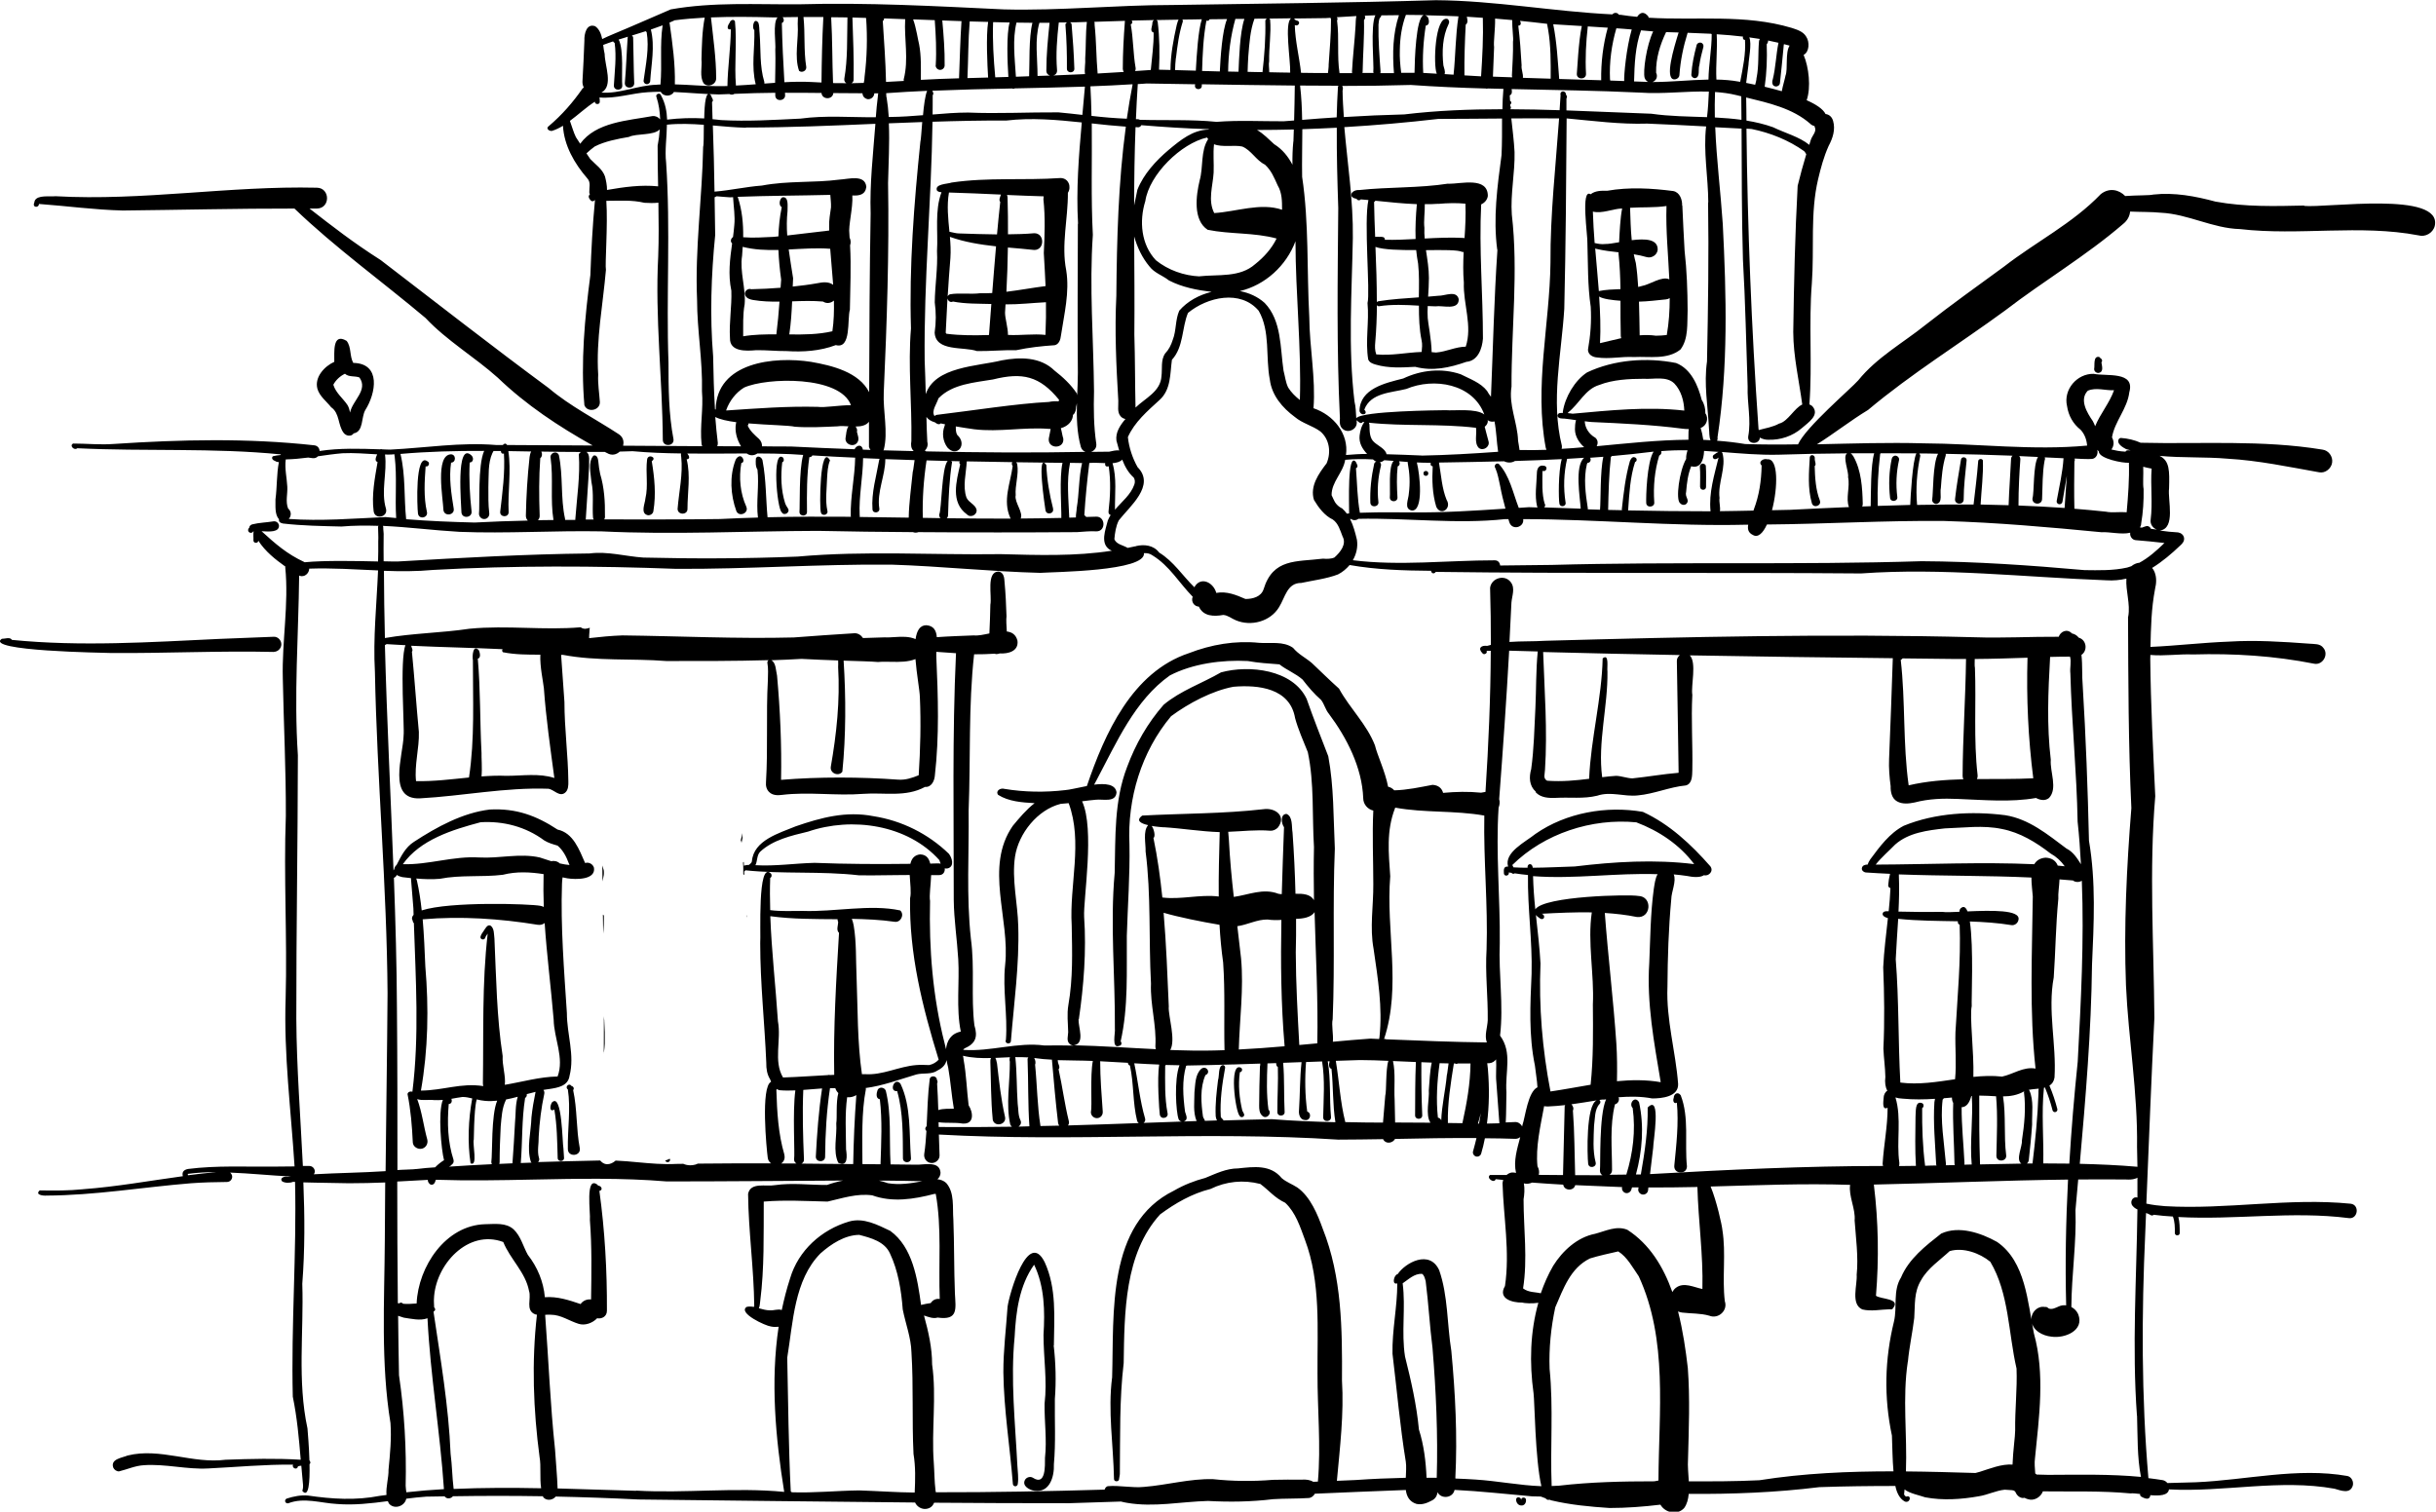 <?xml version="1.0" encoding="UTF-8"?><svg id="Ebene_2" xmlns="http://www.w3.org/2000/svg" viewBox="0 0 248.85 154.45"><g id="Ebene_1-2"><path d="M95.72,19.47c.11.13.28.16.46.17-.71,1.89-.34,4.02-.46,6.01.09,1.74-.21,3.49-.23,5.25.14,1.02.14,2.05-.01,3.08.1,1.98,2.96,1.41,4.32,1.89,1.34.02,2.66-.12,4.01-.09,1.32-.28,2.59-.42,3.94-.51.43-.1.59-.57.63-.97.33-2.2.9-4.45.54-6.68-.52-2.63.19-5.28.17-7.92.37-.56.12-1.5-.76-1.51-3.72.26-7.4-.09-11.11.46-.43.16-1.78.13-1.5.83ZM106.63,25.85c.07,1.28.14,2.34.18,3.38-1.33.17-2.66.42-4,.58.08-1.51.13-3.01.15-4.52.9.08,1.8.15,2.68.25,1.1.03,1.1-1.74,0-1.71-.89.08-1.78.1-2.67.11,0-1.22,0-2.43-.04-3.65.01-.12-.01-.25-.06-.37,1.25.06,2.5.1,3.75.14-.01.1-.02.2-.03.3.2,1.84.13,3.65.04,5.49ZM97.09,26.35c.05-.72.01-1.44-.05-2.15,1.5.54,3.1.79,4.71.97-.14,1.59-.26,3.18-.39,4.77-.41.02-.82.03-1.23.02-1.02.13-2.11-.06-3.09.11-.12.05-.2.13-.23.22.08-1.31.17-2.62.28-3.93ZM102.18,20.63c-.12,1.1-.23,2.21-.33,3.32-1.3-.01-2.6-.06-3.9-.1-.29,0-.66-.12-.96-.17-.13-1.34-.28-2.67-.05-4.01,0,0,0,0,0,0,1.77.05,3.54.13,5.31.21-.07.24-.24.53-.08.74ZM96.69,34.11s-.05-.07-.08-.11c.06-1.17.12-2.34.18-3.51.05.24.28.46.56.32,1.29.25,2.61.21,3.92.25-.08,1.06-.16,2.12-.24,3.17-1.44.04-2.86.06-4.34-.13ZM106.81,34.22c-1.26-.14-2.55.07-3.84,0,0-.76-.3-1.68-.3-2.27.02-.28.03-.57.05-.85,1.38.01,2.74-.15,4.13-.22.02,1,0,2.06-.05,3.34Z"/><path d="M147.96,18.76c-3.02.47-6.08.33-9.13.66-.77-.05-1.2.75-.25.89.07.17.32.21.43.06.26.02.52.04.78.07-.48,2.16.2,9.43-.09,10.52.18,1.92-.24,3.89.07,5.77.13.32.45.43.76.52,1.32.39,2.68.3,4.04.23,1.81.47,3.51.09,5.23-.51,1.18-.1,1.61-1.35,1.69-2.37,0-4.57-.41-9.13-.18-13.72.35-.15.63-.47.68-.86,0-1.99-2.74-1.23-4.03-1.24ZM146.93,20.83c.94-.08,1.84-.11,2.77-.02.05,1.18-.01,2.35-.09,3.52-.04,0-.07-.02-.1-.02-1.33-.07-2.65-.01-3.97.06-.03-.36-.05-.72-.03-1.09-.09-.7.06-1.62.04-2.42.46,0,.93,0,1.39-.04ZM144.74,20.85c-.11,1.19-.17,2.38-.13,3.57-1.05.06-2.09.1-3.14.08.02-.33-.32-.31-.55-.3-.13,0-.29-.02-.44,0-.05-1.19-.09-2.38-.11-3.56.07-.03.1-.08.13-.13,1.42.14,2.83.3,4.25.35ZM144.87,26.96c.12,1.13.09,2.28.07,3.42-1.38.1-2.77.18-4.14.4-.07.01-.12.05-.15.09,0-1.88-.06-3.76-.14-5.64.84.29,2.49.33,4.16.32.05.47.11.93.2,1.4ZM140.59,36.2c-.15-.41-.14-.81-.1-1.24.11-1.26.16-2.52.17-3.78.04.06.1.11.2.11,1.35-.21,2.72-.14,4.09-.06,0,1.2.03,2.39.28,3.58.08.35.04.75,0,1.15-1.55.05-3.07.4-4.64.25ZM149.73,35.42c-1.07.02-1.95.51-3.03.6-.15-.02-.3-.03-.45-.04-.02-1.29-.38-3.05-.4-3.48-.03-.41-.02-.82,0-1.23.26.01.53.03.79.03.75-.12,2.37.45,2.38-.72-.22-.97-1.41-.34-2.09-.36-.35.04-.69.06-1.04.09.04-.64.08-1.27.08-1.91,0-.96-.16-1.9-.3-2.84,1.73-.02,3.29-.04,3.73.19.04,0,.08,0,.12,0-.05,1.04-.07,2.08.02,3.12-.08,2.19.9,4.42.19,6.56Z"/><path d="M171.84,21.01c.02-.6-.23-1.36-.91-1.49-2.23-.29-4.51-.42-6.74-.03-.59-.01-1.22-.02-1.7.36-1.04-.67-.28,4.33-.33,4.97.07,2.16.02,4.38.34,6.52.09,1.48-.02,2.93-.28,4.39,0,.49.47.76.91.79,1.31.19,2.43-.11,3.8-.04,1.54-.08,3.4.3,4.74-.77.84-1.11.67-2.67.73-3.99-.01-2.04-.08-4.08-.31-6.11-.08-1.55-.17-3.04-.23-4.61ZM170.24,21.07c-.08,2.48.18,4.98.29,7.47-.77-.36-1.96.53-2.8.68-.12.04-.25.07-.38.1-.05-.82-.12-1.63-.24-2.44-.08-.3-.15-.59-.21-.9.44.07.88.16,1.32.29.5.14,1.06-.21,1.12-.74.04-1.12-1.27-1.16-2.65-.99-.11-1.1-.13-2.21-.17-3.31,1.23-.08,2.5,0,3.72-.18ZM165.71,21.3c-.19.96-.26,2.42-.31,3.45-.59.1-1.11.19-1.42.18-.37.05-.72-.02-1.08-.1-.08-1.08-.15-2.16-.18-3.21.97.23,1.98-.28,2.98-.32ZM162.95,25.39c.06.02.12.03.18.05.73.17,1.47.26,2.22.34,0,.04,0,.09-.01.12.13,1.21.18,2.43.2,3.64-.74.03-1.49.05-2.21.2-.11-1.44-.25-2.9-.37-4.34ZM163.45,35.06c.08-1.54.02-3.14-.09-4.76.41.26,1.39.37,2.18.43,0,1.2,0,2.39.03,3.59,0,.09.03.16.05.23-.73.16-1.45.35-2.17.51ZM170.27,34.23c-.37.04-.74.07-1.11.07-.55-.08-1.11-.08-1.66-.04-.02-1.14-.03-2.29-.07-3.44.92-.02,1.83-.14,2.75-.23.14-.01.27-.06.39-.13,0,1.26-.08,2.52-.3,3.77Z"/><path d="M173.14,7.99c.59-.08.3-.91.46-1.33.09-.64.24-1.22.41-1.86.05-.19-.06-.39-.25-.44-.18-.05-.39.06-.44.25-.26.99-.48,1.99-.54,3.02-.01.2.18.36.37.36Z"/><path d="M32.42,39.71c.23.79.91,1.27,1.41,1.9.89.62.67,1.81,1.27,2.61.24.33.78.43,1.03.06,1.02-.17.76-1.64,1.18-2.37,1.09-1.71,1.65-4.78-1.22-4.83,0,0,0,0,0,0-.39-.68-.18-1.62-.68-2.25-1.48-.89-1.24,1.21-1.26,2.14-1,.45-2.03,1.56-1.73,2.73ZM35.23,38.18c.41.38,1.01.2,1.49.39.91,1.29-.71,2.34-.96,3.58-.05-.27-.12-.52-.26-.76-.45-.68-1.19-1.23-1.45-2.08.26-.49.69-.88,1.18-1.12Z"/><path d="M214.59,36.62c-.05-.05-.08-.12-.16-.15-.62-.11-.42.84-.5,1.22-.02.25.24.45.47.41.53-.1.32-.71.27-1.08.13-.13.07-.34-.09-.41Z"/><path d="M66.17,52.64c.27.04.56-.16.58-.44.28-1.7.11-3.4-.17-5.08.59-.39-.42-.8-.48-.14-.16,1.31.14,2.65-.17,3.96-.04.54-.54,1.51.24,1.7Z"/><path d="M76.24,51.77c-.63-1.39-.77-2.98-.51-4.46.29-.04.25-.39.1-.56-.23-.33-.6,0-.7.28-.62,1.63-.5,3.55.09,5.18.27.66,1.31.22,1.02-.43Z"/><path d="M185.91,51.14c-.43-1.09-.5-2.35-.53-3.52.21-.15-.02-.49.01-.8.04-.33-.44-.46-.51-.11-.09,1.57-.23,3.17.21,4.7.16.57,1.04.26.81-.28Z"/><path d="M214.76,54.36s-.04,0-.06,0c-.01,0-.03,0-.04,0,0,0,.1,0,.1,0Z"/><path d="M42.7,52.48c.1.64,1.07.43.91-.19-.34-1.49-.24-3.11-.13-4.64.32.09.49-.39.18-.52-1.27-.93-1.05,4.69-.96,5.35Z"/><path d="M46.35,51.97c-.25-1.55-.5-3.15-.27-4.7.54-.02.51-.86-.02-.85-1.63.07-.8,4.54-.76,5.7.09.68,1.16.53,1.05-.14Z"/><path d="M48.17,52.22c-.18-1.63-.27-3.31-.19-4.96.41-.03.43-.52.16-.75-1.6-1.42-1.01,5.11-1,5.86.08.67,1.13.53,1.03-.14Z"/><path d="M80.5,51.96c-.12-.19-.22-.33-.3-.56-.42-1.33-.45-2.79-.29-4.17.2-.07.19-.32.09-.47-1.16-.95-.64,5.21-.14,5.58.23.42.89.03.64-.38Z"/><path d="M84.52,52.18c-.23-1.07-.06-2.2-.03-3.3.04-.6.06-1.28.3-1.84-1.04-1.88-1.1,4.91-.93,5.32.11.43.79.25.66-.18Z"/><path d="M107.58,51.97c-.37-1.44-.63-2.95-.69-4.45-1.02-1.51-.15,4.22-.09,4.61.09.54.91.37.77-.16Z"/><circle cx="145.66" cy="48.37" r=".25"/><path d="M173.68,49.75c0,.39.61.39.6,0,0-.71.03-1.42-.02-2.12,0-.18-.22-.3-.39-.25-.15.04-.25.19-.22.35.06.66.02,1.35.02,2.03Z"/><path d="M193.08,50.87c.06.48.81.37.74-.1-.16-1.26-.1-2.54.18-3.78.04-.2-.13-.4-.32-.43-.21-.03-.39.12-.43.32-.28,1.31-.32,2.66-.17,3.98Z"/><path d="M200.6,51.03c0-1.34.17-2.66.3-3.99.04-.34-.48-.45-.57-.11-.22,1.34-.46,2.69-.61,4.04-.08.61.88.67.88.06Z"/><path d="M61.67,107.61c.01-.06.03-.13.04-.19.04-.26.05-.52.07-.78.02-.78,0-1.55-.05-2.33v.09s0-.1,0-.14h0c0-.06-.01-.11-.02-.17,0,0,0-.02,0-.02v.02c0-.09-.01-.18-.02-.26,0,1.27,0,2.53-.01,3.8Z"/><path d="M61.69,93.96c0-.14,0-.28,0-.42-.04-.03-.07-.05-.1-.09,0,.64.02,1.29.03,1.93,0-.11.02-.23.03-.34.03-.37.04-.74.04-1.11v.02Z"/><path d="M61.68,89.4s0-.09.01-.14c0-.06,0-.12,0-.18,0-.05,0-.1-.01-.14,0-.03-.01-.05-.02-.08-.04-.14-.09-.29-.13-.43,0,.54.01,1.09.02,1.63.05-.22.09-.44.13-.66Z"/><path d="M61.7,89.13s0,.09-.01.14c0,0,0,.01,0,.02,0-.05,0-.11.01-.16Z"/><path d="M61.67,88.89s-.01-.08-.02-.12c0,.04.01.08.02.12t0,0Z"/><path d="M68.37,118.41c-.13.07-.27.13-.41.16.03.11.14.17.24.17.13,0,.25-.08.25-.24,0-.03,0-.06,0-.09-.02,0-.05,0-.07,0t0,0Z"/><path d="M68.45,117.72s0,0,0-.01c-.06-.08-.11-.16-.16-.24.05.08.1.16.15.24,0,0,0,0,.01.01Z"/><path d="M76.26,93.5s0,.09-.01.13c0,.04.02.08.03.12,0-.08,0-.17-.01-.25Z"/><path d="M75.7,86.32s0-.02,0-.02c0,.02,0,.03,0,.04,0,0,0-.01,0-.02Z"/><path d="M75.85,85.63c0-.17-.02-.34-.02-.51-.02.12-.04.24-.06.35-.03.12-.06.25-.1.37.04.09.07.18.08.28.04-.16.07-.33.1-.49Z"/><polygon points="60.68 64.88 60.69 64.89 60.68 64.88 60.68 64.88"/><path d="M151.87,66.48s.02,0,.03,0c0,0,0,0,0,0,0,0-.02,0-.03,0Z"/><polygon points="151.91 66.48 151.91 66.48 151.9 66.48 151.91 66.48"/><path d="M126.67,109.55c.23-.02.3-.35.09-.46-1.23-.61-.57,4.48-.12,4.93.07.12.22.16.34.09.27-.17.02-.43-.07-.63-.3-1.26-.44-2.63-.25-3.93Z"/><path d="M58.38,110.96h0c-.24-.37-.72.1-.37.35.31,2-.04,4.07,0,6.09,0,.85,1.34.76,1.22-.08-.38-1.96-.25-3.99-.68-5.94.14-.15.03-.39-.17-.42Z"/><path d="M171.68,111.89c-.28-.38-.7-.13-.7.29-.11.24-.02.65.32.49.2,2.12-.05,4.27-.26,6.41-.1.9,1.28.98,1.29.09-.25-2.4.25-4.99-.64-7.27Z"/><path d="M91.65,111.48c.63,2.22.57,4.58.59,6.87,0,.53.83.53.82,0-.2-2.53.04-5.29-1.07-7.62-.61-.76-1.23.85-.34.75Z"/><path d="M56.42,112.59c-.22.27-.37,1.1.21.78.28,1.64.29,3.27.34,4.94,0,.42.66.42.65,0-.02-.32-.04-.62-.06-.94-.12-.61-.13-5.66-1.13-4.77Z"/><path d="M107.66,137.46c.03-2.87.29-5.82-.94-8.5-1.69-3.39-3.59,3.15-3.79,4.54-.15,2.24-.44,4.47-.43,6.73.05,3.81.67,7.59.97,11.38,0,.14.12.25.25.25s.24-.11.25-.23c.1-.62-.01-1.27-.04-1.89-.22-4.39-.71-8.75-.28-13.15.13-2.55.47-5.23,1.99-7.37,1.07,2.22,1.11,4.76.96,7.17,0,2.34.39,4.67.11,7.02-.03,1.85.25,3.68.04,5.55,0,.81.09,2.89-1.23,2.03-.27-.17-.65-.06-.81.21-.34.63.47,1.05.98,1.12,1.56.21,2.02-1.47,1.97-2.71.2-2.22.07-4.45.1-6.67.14-1.83.09-3.65-.12-5.47Z"/><path d="M155.39,153.28c.02-.37-.55-.41-.51-.02.02.29.22.56.54.56.3.02.48-.26.47-.53.04-.36-.52-.37-.5-.01Z"/><path d="M235.44,21c-3.03.07-6.12.15-9.11-.4-2.09-.56-4.2-.96-6.37-.72-.35.1-1.68.06-2.86.15-.61-.63-1.59-.9-2.49-.2-2.89,3.01-6.62,4.87-9.89,7.41-2.68,1.96-5.39,3.89-8,5.94-2.33,1.87-4.98,3.32-6.89,5.68-.73.84-5.38,4.79-6.15,6.54-1.8.03-3.6.03-5.4-.03-.96-.16-1.91-.27-2.87-.34.05-.11.07-.24.04-.33,1.1-7.2.91-14.54.54-21.81-.22-3.29-.64-6.58-.77-9.89.9.05,1.8.09,2.69.14.02,4.46.01,8.94.14,13.38.25,4.32.33,8.65.48,12.97-.06,1.7.38,3.41.06,5.1-.11.86,1.15.87,1.19.12.25.15.61.23.84.22,1.24.05,2.51-.37,3.45-1.19.63-.56,1.89-1.34,1.06-2.25-.1-.08-.2-.13-.29-.17.31-4.1-.08-8.26.25-12.38.26-3.53-.18-7.16.64-10.63.28-1.17.57-2.27,1.07-3.39.42-.79.72-1.67.46-2.57-.13-.45-.44-.66-.77-.7-.25-.51-.98-.99-1.93-1.41.46-1.3.22-3.39-.31-4.63.59-.3.63-1.33.26-1.87-.31-.53-.94-.71-1.48-.89-4.78-1.43-9.71-.74-14.63-1.04,0-.04.01-.07,0-.11-.45-.57-.84-.46-1.16.02-.57-.05-1.13-.12-1.7-.21-.05,0-.1,0-.15,0-.06-.08-.14-.15-.24-.18-.17-.05-.34.02-.44.14-6.02-.29-12-1.41-18.03-1.45-8.97.27-17.93.35-26.9.49-5.75,0-11.48.6-17.23.45-6.96-.33-13.95-.72-20.95-.52-4.37.03-8.75-.25-13.08.52-1.94.83-3.93,1.72-5.91,2.54-.37.15-.73.32-1.09.49-.11-.52-.29-1.01-.72-1.31-.89-.32-1.13.8-1.1,1.46-.05,1.45-.12,2.73-.2,4.22,0,.21.05.41.14.59-.04.03-.08.04-.12.08-.99,1.43-2.11,2.71-3.44,3.84-.36.23-.02.53.29.51.4-.12.78-.31,1.14-.53.11,2.02,1.18,3.87,2.49,5.38.38.41.18.94.2,1.44,0,.06.04.12.06.18-.15.14-.18.33.06.59.09.16.33.16.42.01.01,0,.03,0,.04,0-.24,2.53-.38,5.1-.47,7.66-.57,4.34-1,8.9-.61,13.29.31.81,1.61.54,1.58-.32-.06-.93-.22-1.87-.17-2.8-.23-3.6.48-7.1.79-10.7-.11-.55.21-4.59.04-7.06,1.3,0,2.61-.11,3.89.2.48.03.95.04,1.43-.01.03,1.83.05,3.67-.02,5.5-.33,6.25.43,12.48.47,18.73,0,.76,1.2.67,1.09-.07-.49-2.57-.51-5.21-.51-7.83-.24-6.76.22-13.64-.24-20.41-.15-1.29.07-2.6.08-3.89,1.25-.13,2.51-.08,3.77.01-.01,1.06,0,2.03-.07,2.26-.09,5.18-.85,10.41-.62,15.61,0,3.13.58,6.22.5,9.36.16,1.8-.23,3.57-.04,5.39,0,.08.04.15.07.22-2.7-.01-5.39-.03-8.09-.05.11-.4.02-.85-.4-1.15-2.4-1.58-4.99-2.87-7.2-4.74-5.8-4.28-11.42-8.68-17.15-13.07-2.84-1.81-4.94-3.45-7.28-5.27.25,0,.5,0,.75,0,1.4-.02,1.37-2.11,0-2.13-8.92-.21-17.79,1.37-26.7.87-.59.07-1.83-.16-2.12.46-.03.11-.04.21-.09.32-.08.41.53.39.52.01,2.85.21,5.69.6,8.56.67,5.84-.06,11.69-.21,17.54-.2,4.14,3.98,9.01,7.49,13.39,11.18,2.2,2.34,5,3.97,7.38,6.1,2.9,2.79,6.22,4.98,9.7,6.93-2.92-.01-5.84-.03-8.76-.05,0,0,0-.01,0-.02-.14-.19-.3-.13-.42.02-.23,0-.45,0-.68,0-3.63-.3-7.2.29-10.82.47-.28,0-.56-.02-.84-.03-.07-.03-.14-.03-.2,0-2.07-.07-4.13-.14-6.18.17-.02-.28-.19-.54-.55-.58-6.8-.75-13.63-.59-20.44-.14-1.4.11-2.8-.04-4.19-.04-.42.22.14.75.42.48,6.94.34,13.88-.06,20.8.63,0,.02-.02.04-.02.06-.27.03-.54.06-.8.13-.2.22.04.43.25.49.09.07.24.11.37.1-.24,1.25-.18,2.55-.35,3.82.02.65-.1,1.51.36,2.03-.02.07-.01.14.03.23.07.12.24.17.36.2,1.98.23,3.99.26,5.99.31,1.27-.11,2.53-.11,3.79-.07-.02.03-.05.05-.05.09,0,.5.05.99.02,1.5.01.68,0,1.37-.02,2.05-2.14-.05-5.45-.12-7.49.08-1.84-.85-3.01-1.9-4.41-3.17.82.05,1.81.11,1.78-.59-.04-.27-.29-.46-.56-.42-.72.12-1.47.13-2.18.31-.16.05-.29.17-.3.35-.15.12-.16.37.03.48.14.08.32.02.39-.12,0,0,.02,0,.03,0-.06.29,0,.7-.02.93,0,.31.47.33.5.03.71,1.1,1.72,1.9,2.77,2.65,0,.02-.02.04-.02.07.38,3.77-.35,7.54-.25,11.35.09,4.67.33,9.36.31,14.05-.23,6.21.15,12.41-.02,18.62-.2,5.75.55,11.46.91,17.19-.7,0-1.39.02-2.09.02-2.93.03-5.88-.13-8.79.24-.4.08-.64.28-.54.71,0,.01,0,.02.01.03-3.4.46-6.78,1.08-10.21,1.33,0,0,.02,0,.03,0,0,0,0,0,0,0-1.48.15-2.98.15-4.44.12-.52.46.35.56.69.53,4.94-.02,9.84-.86,14.76-1.26,1.22-.09,2.44-.12,3.67-.13.3,0,.54-.24.54-.54,0-.16-.09-.31-.21-.42,2.07.08,4.15.3,6.21.4-.12.01-.23.02-.35.03-.26-.07-.84.09-.56.46.29.19.8.19,1.11.06.07,0,.15,0,.22,0,.17,7.32-.41,14.65-.23,21.95.44,2.12.63,4.28.81,6.44-2.53-.16-5.13-.09-7.67,0-3.37.44-6.72-1.26-10.02-.43-.57.24-1.76.35-1.46,1.23.09.22.33.39.58.39.84-.2,1.65-.58,2.53-.63,2.19-.16,4.38.45,6.59.33,2.89-.14,5.77-.42,8.67-.39-.17.35.42.6.49.19.07-.05.2-.07.35-.08.05.59.1,1.19.16,1.78.03.23.04.53-.06.79.66.79.78-.89.74-2.73.1-.07.13-.19,0-.38,0,0,0,0-.01,0-.04-1.43-.17-2.87-.2-3.27-1.05-4.88-.37-9.83-.53-14.78.27-3.46.25-6.91.11-10.36.42,0,.85.02,1.27.03,1.14.02,2.27.04,3.4.06,1.23,0,2.46-.03,3.69-.08-.02,1.99-.03,3.99-.04,5.98-.04,6.21-.42,12.46.58,18.61.11,1.62-.04,3.1-.2,4.76.02.8-.28,1.75-.21,2.58-.23.03-.46.05-.69.09-2.44.48-4.86.33-7.32-.03-.73-.07-1.46.08-2.16.3-.13.04-.21.18-.18.31.04.13.18.21.31.18,1.63-.63,3.31-.02,4.98.07,1.75.14,3.47-.06,5.2-.29.04.1.08.19.14.28.57.61,1.6.21,1.74-.53.68-.09,1.36-.16,2.05-.21.62-.02,1.25-.02,1.87-.03.2.3.66.25.85-.01,3.06-.05,6.12-.05,9.19,0,.02.04.03.08.05.12.36.38.96.28,1.26-.09,2.82.06,5.64.16,8.44.3,9.43.1,18.84.23,28.27.31.19.43.67.71,1.13.65.43-.05.68-.3.82-.63,4.59.03,9.18.06,13.78.05,1.77-.05,3.54-.11,5.3-.17.2.05.41.1.61.13,2.75.48,5.52-.12,8.28-.19,2.21.12,4.42.09,6.64-.18,1.18-.08,2.45-.04,3.65-.12.27-.02.49-.2.63-.44,3.09-.14,6.19-.26,9.29-.38.09.65.36,1.19,1.08,1.42.56.13,1.12-.09,1.61-.36.35-.18.51-.5.55-.83.36.72,1.56.62,1.74-.24,2.64.13,5.28.43,7.92.66.3.01.59.02.89.02.16.06.32.12.48.18.12.14.25.2.4.14.06.02.13.05.19.07,1.94.46,3.96.65,5.95.78,1.72,0,3.46-.13,5.2-.34.47.82,1.7,1.12,2.42.35.3-.41.42-.91.47-1.45,4.46.03,8.91-.14,13.34-.69,2.57-.09,5.17-.12,7.77-.12.12.61.4,1.29.97,1.59.55.21.74-.72.12-.5-.08-.06-.16-.13-.2-.22.02-.17.03-.35.05-.52.43.39,1.64.64,2.11.81,1.8.34,3.7.21,5.49-.11.85-.13,1.75-.58,2.63-.67.25.02.5.03.75.05.06.01.12.02.18.04.05.03.09.06.13.09.17.38.41.63.77.67.07,0,.14-.01.2-.02.11.06.22.11.34.14.62.21,1.31-.2,1.53-.8,2.99.04,6-.07,8.95.21.21-.03.57.01.99.06-.03.1,0,.21.13.28,0,0,0,0,0,0,.64.36.86.19.91-.16.93.08,1.81.04,1.9-.59,5.64.3,11.31-1.08,16.91-.07.64.18,1.59.58,1.87-.32.11-.4-.13-.89-.55-.98-5.12-.9-10.33.42-15.47.64-.96.03-1.94.06-2.92.08-.12-.15-.3-.27-.5-.3-.48-.08-.96-.14-1.44-.2-.72-8.33-.7-16.75-.32-25.11.03-.66.05-1.32.08-1.98.16.05.32.12.45.2.1.08.25.07.33-.02.65.09,1.31.14,1.96.18.2.51.21,1.12.2,1.68,0,.33.51.32.5,0,0-.51,0-1.11-.14-1.63,5.79.32,11.63-.63,17.4.11.95.14,1.15-1.36.2-1.47-6.31-.63-12.65.62-18.97.25-.64-.05-1.26-.12-1.9-.26.26-6.32.5-12.6.82-18.96-.06-7.56-.55-15.13.09-22.67-.22-4.67-.46-9.29-.51-13.98,0-.15,0-.3.01-.45,1.43.13,2.95-.11,4.36-.05,4.16-.12,8.31.14,12.39.95.86.16,1.49-.94.93-1.61-.33-.47-.93-.39-1.43-.44-2.73-.2-5.49-.38-8.23-.21-2.68.1-5.33.42-8.01.54.05-1.98.08-3.87.47-5.93.14-.57.17-1.17-.05-1.72-.06-.16-.15-.3-.25-.42,1.04-.64,1.99-1.45,2.87-2.29.23-.2.44-.45.39-.78-.05-.31-.31-.51-.61-.56-.63-.03-1.25-.1-1.87-.19,1.66-.2.8-3.12.95-4.3.05-1.79.07-2.83-.97-3.33,2.3.22,4.67.09,6.95.29,3.16.18,6.26.84,9.36,1.39.62.12,1.24-.39,1.32-1,.09-.62-.37-1.25-1-1.32-6.16-1.01-12.36-.55-18.56-.7-.62-.28-1.32-.44-2.01-.49-.09,0-.19.05-.23.13-.25.46.43.84.75,1.01.15.05.31.09.47.13-.13-.01-.26-.01-.39,0-.07.04-.11.08-.15.13-.6-.03-1.01-.12-1.43-.22.24-.32.32-.77.06-1.24.27-1.63,1.57-2.93,1.77-4.61.61-2.18-2.33-1.61-3.64-1.88-1.71-.04-3.12,1.62-2.72,3.3.14.96.62,1.82,1.38,2.41.42.45.62,1.02.67,1.62-5.55.52-11.15-.2-16.74-.23-3.62-.1-7.24.02-10.86.1,1.77-1.11,3.42-2.42,5.22-3.51,4.42-3.71,9.33-6.74,14-10.16,3.88-2.99,8.31-5.61,12.04-8.83.47-.37.69-.83.73-1.28,1.06.05,2.14.02,3.16.12,2.75.13,5.29,1.6,8.07,1.67,6.05.7,12.25-.5,18.23.64.69.2,1.47-.23,1.66-.95.83-3.62-11.07-1.83-13.37-2.06ZM19.2,120.08s0-.09-.02-.14c.96-.13,1.93-.18,2.9-.18-.96.09-1.92.19-2.88.32ZM181.62,46.46c2.36-.08,4.71-.12,7.07-.14-.5.33.2,1.88.1,2.43.22.97-.26,2.17.09,3.06-2.01.08-4.02.18-6.02.28-.61.02-1.23.02-1.84.04.61-2.33.66-5.34-.48-5.2-.38-.13-.98.24-.58.63-.03,1.54-.24,3.03-.8,4.5,0,.04-.03.08-.04.11-1.14.02-2.28.05-3.42.06.07-.41-.11-.98-.04-1.34-.2-1.55.72-3.14.29-4.62-.02-.04-.05-.07-.08-.09,1.92.15,3.84.32,5.76.28ZM166.97,46.71c-.25-.05-.39.21-.47.41-.45,1.58-.64,3.25-.82,4.89,0,.04,0,.08.02.12-.47-.01-.94-.02-1.42-.03.04-1.8.08-3.62.28-5.41.04-.02.06-.06.08-.09,1.41-.13,2.82-.27,4.23-.45.02,0,.03,0,.05,0-.69,1.08-.78,4.65-.75,5.26.06.53.9.42.82-.11-.11-1.59.04-3.23.51-4.76.19-.07.26-.27.21-.45.89-.07,1.78-.1,2.67-.08,0,.01,0,.03,0,.04-.08.26-.15.56-.13.84-.69,1.17-1.11,4.2-.61,4.53.17.19.46.23.65.04.35-.39-.2-.65-.04-1.23.07-.88.18-1.78.52-2.6.03,0,.04.02.07.03.87.18,1.2-.6,1.24-1.59.49.03.98.06,1.47.1-.15.06-.29.17-.4.25-.11.05-.22.17-.17.32.09.29.41.17.58.01-.43,1.79-1.01,3.59-.82,5.47,0,0,0,.01,0,.02-2.81,0-5.62-.03-8.43-.09.02-.04.02-.08.02-.13.11-1.6.2-3.28.7-4.81.24-.08.21-.45-.05-.48ZM157.81,51.52c-.33-1.09-.24-2.27-.24-3.41.42.16.6-.47.15-.52-.52-.12-.72.31-.72.76-.03,1.12-.24,2.27.02,3.38.01.05.04.09.06.12-.3-.01-.6-.02-.9-.03-.34.02-.68.04-1.03.07-.6-1.55-.93-3.29-2.04-4.49-.27-.16-.54.19-.35.43.26.6.34,1.18.49,1.83.14.77.33,1.54.54,2.31-3.2.21-6.39.42-9.6.38-.23.02-3.11-.05-5.27.04-.27-1.51-.28-3.02-.4-4.55,0,0,0,0,0,0,.31-.14.08-.45-.03-.67-.87-.97-.66,4.37-.67,5.29-.08,0-.16.02-.23.02-.14-.19-.3-.37-.48-.53-.43-.21-.72-.53-.9-.97,0,0,0,0,0,0-.05-.11-.12-.25-.18-.39-.01-1.36,1.18-2.29,1.39-3.61.95-.09,1.89-.09,2.84-.04.06.05.11.09.17.14.05.04.11.06.17.08-.1.04-.19.12-.22.23-.29,1.3-.44,2.66-.39,3.99.06.54.91.42.82-.11-.14-1.23-.04-2.47.26-3.68.04-.13-.01-.27-.11-.36.17-.02.32-.1.45-.21.32.02.64.05.96.07-.57.57-.32,3.12-.39,3.74,0,.51.79.51.78,0-.06-1.06-.1-2.13.02-3.18.23-.08.25-.34.14-.52.3.02.59.05.89.07,0,.04,0,.07,0,.11.2,1.05.25,2.04.11,3.12-.02.57-.54,1.56.3,1.73,1.24.09.83-3.7.52-4.91.47.02.94.04,1.42.03-.04.17-.03.33.2.36-.08,1.39-.04,2.79.36,4.13.44.99,1.62.2,1.06-.7-.48-1.16-.56-2.54-.78-3.81,2.22-.04,4.43-.07,6.65-.13.35.17.77.18,1.11-.03,1.59-.05,3.18-.11,4.78-.19-.37,1.34-.32,4.11-.24,4.54.07.44.74.3.63-.13-.23-1.46-.18-3,.16-4.44.58-.03,1.16-.07,1.74-.11-1,.82-.41,4.14-.35,5.2,0,0,0,0,0,0-1.24-.04-2.49-.08-3.73-.13.08-.09.13-.21.08-.36ZM116.03,55.82s-.04,0-.07,0c-.25.06-.51.11-.76.16-.47-.28-1.2-.37-1.36-.91.06-.63.15-1.3.45-1.9,1.11-1.43,3.78-3.57,1.92-5.44-.52-.92-.88-2.01-.99-3.07.68-1.54,2.01-2.67,3.23-3.79,1.19-1.07,1.07-2.68,1.27-4.12,0,0,0,.01,0,.01,1.21-1.32,1-3.26,1.64-4.79,1.97-1.62,5.36-2.41,7.22-.22,1.21,2.1.69,4.74,1.14,7.04.2,1.61,1.29,2.88,2.55,3.81.78.66,1.79.88,2.61,1.48.94.8,1.12,2.14.64,3.26-.8,1.04-1.73,2.34-1.29,3.74.47.79,1.09,1.61,1.92,2,.57.39.76,1.12,1,1.73.44.8-.24,1.62-.83,2.15-.36.16-.79.15-1.18.12-2.72.34-5.09-.05-6.06,3.13-.26.77-1.1.99-1.85.99-.94-.41-1.92-.82-2.98-.62-.28-1.07-1.6-1.74-2.24-.58-1.2-1.17-2.12-2.64-3.59-3.54-.57-.76-1.53-.87-2.4-.66ZM113.63,47.33c.43-.04.81-.14,1.01-.37.27.7.62,1.34,1.18,1.84.13.21.14.47.06.7-.36,1.05-1.28,1.75-1.98,2.58-.02-1.56.2-3.25-.25-4.75ZM109.92,52.87c-.23,0-.46.02-.69.02-.07-1.84-.29-3.78.08-5.6.41,0,.82.01,1.23.02-.35,1.48-.29,3.14-.55,4.62,0,.29-.1.63-.08.94ZM87.82,52.82c.02-.06.02-.12,0-.2-.09-1.94.33-3.87.35-5.81.56.02,1.13.04,1.69.07-.01.03-.03.05-.04.08-.29,1.68-.82,3.38-.69,5.1.05.45.76.35.7-.09-.28-1.68.62-3.41.61-5.06,1,.04,1.99.07,2.99.1-.08.43-.1.91-.19,1.22-.15,1.55-.38,3.1-.41,4.66-1.67-.03-3.34-.05-5.01-.07ZM80.79,45.62c-.98,0-1.97,0-2.95-.02.02-.24-.06-.5-.29-.74-.45-.41-.92-.81-1.17-1.38h0c.08-.09.09-.16.08-.22,2.01.17,4.18.2,4.74.34,1.45.11,2.91.02,4.36-.04.31-.05.71-.03,1.12,0-.24.32-.22.79-.3,1.17-.11.7.89,1.04,1.23.43.19-.33,0-.71-.07-1.04.06-.18-.01-.38-.14-.54.57,0,1.09-.11,1.37-.49,0,.85,0,1.71,0,2.56.03.13.09.23.16.32-.26,0-.52-.02-.79-.03,0-.02,0-.04,0-.06-.16-.57-.68-.34-.84.02-2.17-.08-4.35-.17-6.52-.28ZM90.28,40.1c.32-7.09.56-14.29.44-21.4.04-2.04.17-4.07.08-6.1,1.14-.05,2.28-.09,3.41-.13-.08.96-.13,1.81-.19,2.02-.65,6.33-1.15,12.69-.96,19.07-.32,3.85.11,7.67.04,11.51-.06.35-.05.74.22,1,0,0,.02.01.03.02-1.04-.03-2.08-.05-3.12-.08.02-.02.04-.03.05-.05.47-1.81-.09-3.95,0-5.85ZM87,8.49c.12-.07.21-.19.2-.38.04-2.1-.05-4.23-.12-6.32.46.01.91.03,1.37.04.01,0,.02.02.03.03.14,1.99.09,4-.16,5.99,0,.18-.03.39-.08.62-.41.01-.83.02-1.24.03ZM85.1,8.48c-.09-2.22-.06-4.44-.19-6.66.02-.02.02-.04.03-.06.54,0,1.09.01,1.63.02,0,.02,0,.04,0,.06-.05,2.08.04,4.16-.32,6.21-.03.22.07.36.21.45-.45,0-.91,0-1.36-.01ZM95.58,6.68c0,.25.21.46.46.46s.46-.21.46-.46c.02-1.53-.1-3.06-.24-4.59.65.02,1.31.05,1.96.07-.13,1.94-.17,3.9-.25,5.84-1.3.03-2.6.09-3.9.16,0-1.21.05-2.44-.18-3.64-.1-.34-.29-1.69-.61-2.54.74.03,1.47.05,2.21.08.11,1.53.19,3.07.1,4.61ZM100.94,2.25c-.22,1.45-.08,4.39,0,5.67-.7.02-1.41.04-2.11.06.09-1.93.07-3.87.23-5.79.63.02,1.26.03,1.89.05ZM103.35,9.03c.06.03.13.04.21.04.04,0,.06-.03.09-.04,2.39-.05,4.78-.1,7.18-.18-.08.96-.17,1.93-.26,2.89-.82-.09-1.63-.19-2.45-.26-3.09-.02-6.15.15-9.23.02-1.21,0-2.42.1-3.62.2,0-.66.02-1.32.01-1.98.14-.14.03-.3-.04-.45,2.7-.11,5.41-.18,8.12-.23ZM111.82,2.53c.02-.09,0-.2-.03-.3,1.04-.04,2.09-.07,3.13-.1,0,.03-.02.06-.01.09-.12,1.6-.21,3.21-.21,4.81,0,.12.04.22.1.32-.89.06-1.78.11-2.67.16-.15-1.61-.13-3.33-.31-4.98ZM117.85,3.32c.02,1.28-.18,2.55-.29,3.83-.53.04-1.07.07-1.6.11.04-.1.07-.21.05-.32-.26-1.47-.23-2.99-.5-4.46.2-.07.2-.25.1-.38.76-.02,1.52-.04,2.28-.05-.1.06-.18.19-.17.34,0,.29-.3.82.12.93ZM120.13,5.93c.15-1.26.31-2.52.7-3.73.02-.07,0-.14-.04-.2.66,0,1.32-.02,1.98-.03-.37,1.14-.52,3.61-.61,5.25-.71-.02-1.41-.04-2.12-.06,0-.41.04-.82.08-1.23ZM127.12,1.93c-.48,1.43-.54,4.15-.6,5.4-.35,0-.71-.01-1.06-.02.02-1.81.25-3.62.74-5.38.31,0,.61,0,.92,0ZM129.39,1.91c-.08.06-.13.14-.13.23.04,1.74-.09,3.49-.29,5.23-.51,0-1.01-.02-1.52-.03.02-.54.03-1.07.07-1.61.11-1.28.18-2.6.63-3.82.42,0,.83,0,1.25-.01ZM136.58,2.09s.04-.06.05-.09c.02-.09-.01-.17-.07-.24.67-.05,1.33-.09,2-.12-.07.31-.07.72-.08.95-.09,1.6-.29,3.17-.37,4.78,0,.04.01.06.02.1-.43,0-.86,0-1.29,0-.27-1.77-.02-3.59-.25-5.36ZM151.72,9.03c.05.02.1.03.16.03.04,0,.08-.02.12-.02.53.02,1.05.03,1.58.04,0,0,0,.02,0,.03-.06.68-.09,1.36-.1,2.05-3.35,0-6.7.13-10.03.53-2.05.05-4.11.14-6.17.27-.06-.9-.12-1.8-.13-2.7.06-.18.04-.37-.04-.48,2.34,0,4.68-.03,7.01-.1,2.53.18,5.07.29,7.6.36ZM149.85,1.71c.54.03,1.09.07,1.63.11.06,1.97-.05,3.98-.18,5.98-.57-.03-1.13-.07-1.7-.1-.02-1.73.04-3.46.13-5.18.26-.19.18-.52.11-.81ZM158.04,2.43c.04.26.08.49.11.6.28,1.65.27,3.34.26,5.01-.95-.03-1.9-.06-2.84-.09.06-.39-.19-.88-.13-1.28-.08-1.36-.17-2.7-.34-4.05.31,0,.29-.28.18-.49.91.09,1.82.19,2.73.3.01,0,.03,0,.04,0ZM161.59,2.66c-.35,1.59-.46,4.49-.51,4.9-.01.6.95.6.94,0-.09-1.63,0-3.24.18-4.86.68.04,1.36.09,2.04.13-.48,1.74-.7,3.55-.67,5.37-1.43-.04-2.86-.09-4.29-.13-.15-1.87-.24-3.75-.61-5.59.97.06,1.95.12,2.92.18ZM167.64,3.1c.41.04.82.07,1.24.11-.69,1.44-1.06,4.11-.87,4.75.08.22.21.34.36.41-.48-.02-.96-.03-1.44-.05,0,0,0-.02,0-.03.04-1.71.12-3.56.71-5.19ZM167.54,9.46c2.37.17,4.69-.17,7.03-.1-.04.87-.08,1.74-.19,2.61-1.9-.07-3.82-.08-5.68-.35-2.88-.1-5.78-.24-8.68-.34,0-.41,0-.82,0-1.23.01-.02.03-.04.04-.06.04-.1,0-.23-.08-.3-.02-.51-.68-.45-.56.04-.03.51-.06,1.02-.1,1.53-1.68-.06-3.35-.09-5.03-.1,0,0,0-.01,0-.02.03-.04.06-.09.06-.14,0-.07-.03-.13-.07-.18,0-.05,0-.09,0-.14.06-.05.11-.11.11-.19,0-.09-.06-.15-.13-.2,0-.18-.02-.37-.03-.55.25-.1.24-.37.19-.64,4.37.1,8.74.15,13.11.36ZM179.44,7.93c0,.21-.07.47-.14.73-.34-.07-.65-.14-.92-.19.08-.62.16-1.25.24-1.87,0-.45.36-2.14.08-2.78.36.05.72.1,1.08.16-.04.06-.08.14-.09.24-.11,1.24,0,2.48-.24,3.71ZM178.26,4.07c.1,1.43-.22,2.87-.49,4.29-.04,0-.09-.02-.13-.02-.77-.14-1.54-.2-2.3-.21-.08-1.53.12-3.09.03-4.63.9.06,1.8.13,2.69.24-.05.14,0,.33.2.34ZM157.92,45.78c.01.07.04.12.06.18-.88.03-1.76.04-2.64.02-.04,0-.07,0-.11,0-.03-.31-.11-.64-.15-.94-.06-1.9-.98-3.63-.67-5.54-.02-5.87.71-11.75.03-17.58-.15-2.12.33-4.26.28-6.39-.06-1.15-.21-2.29-.33-3.43,1.63-.01,3.25-.02,4.88,0-.35,4.91-.91,9.81-.88,14.75-.08,6.32-1.67,12.63-.48,18.92ZM145.21,46.54c-1.19-.05-2.38-.1-3.57-.13-.08-.52-.85-.86-1.25-1.22-.48-.4-.48-1.1-.49-1.71.01-.1-.02-.2-.06-.29,3.63.39,7.32.08,10.94.52.11.66-.21,1.52.28,2.05.45.37,1.17-.11,1-.67-.15-.5-.25-1-.39-1.49.17-.12.29-.31.32-.52,0-.06-.01-.1-.02-.15.2.15.46.19.7.13.2,1.01.21,2.05.37,3.1-2.6.19-5.21.34-7.82.39ZM134.18,41.72c.24-3.05-.41-6.24-.43-9.33-.26-4.78-.02-9.58-.73-14.32-.03-1.62.02-3.25.02-4.87,1.17-.04,2.35-.09,3.52-.15-.02,2.74.06,5.49.15,8.21-.06,7.12-.18,14.35.17,21.49-.03.33-.05.77.24,1.03.51.55,1.51.13,1.48-.62,0-.08-.01-.15-.02-.23.02.02.04.05.08.07.15.15.39.35.55.11.06,0,.12.01.17.02-.31.37-.43.91-.49,1.38-.08.75.28,1.36.77,1.87-.72,0-1.44.05-2.16.11.3-2.2-1.28-4.09-3.32-4.78ZM131.12,37.87c-.35-2.33-.18-5.11-1.93-6.92-.71-.64-1.59-1.03-2.53-1.21,2.58-.61,4.74-2.58,5.68-5.09.01,5.41.61,10.81.45,16.22-.46-.36-.88-.77-1.2-1.28-.26-.55-.31-1.12-.47-1.72ZM115.68,8.61s0,.02.02.03c-.23,1.16-.42,2.33-.59,3.49-1.21-.05-2.41-.15-3.61-.29-.02-1.01-.05-2.02-.11-3.02,1.43-.05,2.86-.12,4.29-.21ZM116.23,13.01c.19,0,.3-.09.36-.22,2.3.19,4.61.34,6.91.41-.01.02-.03.03-.04.04-1.62.03-2.89,1.09-4.07,2.07-1.3,1.1-2.57,2.48-3.2,4.08-.11.54-.23,1.07-.33,1.6,0-2.67.04-5.34.14-8,.08,0,.15.01.23.01ZM122.54,28.24c-1.59-.07-3.21-.64-4.46-1.65-1.51-1.6-1.72-3.99-1.08-6.04.4-2.72,3.66-5.91,6.31-6.5.03.07.07.11.11.16-.79,1.21-.48,2.87-.87,4.23-.36,1.51-.71,4.04.82,5.04,2.31.47,4.73.26,7.04.89-.49,1.01-1.27,1.89-2.19,2.62-1.57,1.39-3.75,1.03-5.68,1.24ZM124.03,14.74c.83.33,2.05.05,2.87.23.93.38,1.41,1.41,2.32,1.85.65.6.92,1.28,1.3,2.12.45.75.45,1.62.45,2.49-2.2-.75-4.65.2-6.93.34-.67-1.31-.14-2.76-.06-4.14.04-.97-.07-1.93.04-2.9ZM132.12,14.46c-.08.8-.1,1.59-.09,2.37-.44-.84-1.03-1.58-1.87-2.1-.56-.51-1.09-1.07-1.75-1.45,1.25,0,2.5-.02,3.76-.05-.02.41-.02.83-.04,1.24ZM116,41.65c-.06-2.49-.04-4.97-.12-7.46.03-3.34,0-6.68-.02-10.03.32,1.11.81,2.16,1.56,3.06.53.69,1.32.9,1.99,1.43,1.35.7,2.86.99,4.36,1.17-1.29.31-2.48.97-3.3,1.92-.42.94-.29,2.04-.67,2.99-.16.51-.39.98-.77,1.38-.47.67-.28,1.55-.38,2.33-.09,1.56-1.64,2.23-2.65,3.2ZM152.97,25.52s0,0,0,0c0,.01,0,.02,0,.03,0-.01,0-.02,0-.03ZM152.97,25.52c-.34,5-.45,9.99-.66,15.02-.15-.19-.29-.39-.4-.6-.66-.85-1.76-1.22-2.69-1.7-1.94-.66-4.03-.44-5.87.43-1.8.46-4.44,1.02-4.47,3.33.17.58.95.32.49-.14.64-1.74,2.76-1.73,4.29-2.12,2.82-1.19,6.82-.54,7.97,2.61-.86-.66-3.1-.36-3.95-.44-.63.01-8.55.07-9.13.82-.04-.57-.04-1.14-.18-1.7-.67-5.52-.27-11.15-.17-16.71.05-3.78-.54-7.55-.87-11.33,3.21-.19,6.41-.47,9.6-.84,2.17,0,4.34-.03,6.51-.04,0,1.24.01,2.49-.05,3.73-.43,3.22-.87,6.43-.44,9.67ZM154.56,4.26c.03,1.18-.06,2.28-.11,3.46,0,.06.02.12.03.18-.66-.02-1.31-.05-1.97-.07.04-1.01.09-2.01.12-3.02-.08-.5.13-1.85.1-2.91.58.05,1.17.1,1.75.15-.02.78.15,1.91.08,2.21ZM141.01,7.46c.02-.05.02-.11.02-.17-.11-1.55-.24-3.2-.21-4.78.03-.22.03-.49.14-.69.09-.05.14-.15.14-.25.6-.01,1.21-.01,1.81-.02-.63,1.89-.67,3.93-.51,5.92-.46,0-.93,0-1.39,0ZM140.29,7.33s.01.09.03.12c-.38,0-.76,0-1.14,0,0-.03.02-.06.02-.1.03-1.77.18-3.54.14-5.31.15-.13.14-.29.08-.44.36-.01.72-.03,1.08-.04-.53,1.03-.12,5.21-.21,5.76ZM136.74,8.76s-.04.04-.06.08c-.07,1.05-.1,2.1-.13,3.15-1.18.07-2.35.16-3.53.26-.02-1.17-.07-2.34-.21-3.51,1.31.01,2.62.02,3.93.02ZM131.8,7.42c-.71,0-1.43-.03-2.14-.04,0-.4-.08-.84-.01-1.11-.03-1.42.22-2.86.1-4.27-.02-.04-.05-.07-.09-.1.74,0,1.49-.02,2.23-.03-.7.48-.05,4.23-.09,5.55ZM124.61,7.3c-.6-.01-1.2-.04-1.81-.05.05-1.72.12-3.44.44-5.14.18.06.27-.02.32-.14.6,0,1.2-.01,1.79-.02-.5,1.18-.67,3.93-.74,5.35ZM122.09,8.6c0,.07-.01.14-.02.17,0,.45.7.45.7,0,0-.05,0-.11,0-.16,3.16.05,6.33.1,9.5.13-.01,1.19-.04,2.38-.07,3.57-.35.03-.71.05-1.06.08-2.26.01-4.59-.12-6.86.06-2.61-.26-5.23-.13-7.84-.21-.06-.03-.12-.06-.2-.06-.07,0-.13,0-.2,0,.05-1.2.11-2.39.19-3.59.3-.02.61-.03.91-.06,1.65.02,3.3.05,4.96.08ZM94.61,46.12s-.08-.06-.13-.08c.22-.22.35-.55.25-.89-.05-.85-.07-1.7-.09-2.55.16.24.45.43.88.56.17.15.43.27.57.1.15.04.3.06.45.09-.02.06-.04.12-.05.18-.28.73-.17,1.56.29,2.19.96,1.09,2.1-.31,1-1.29-.14-.24-.14-.55-.14-.86.63.11,1.25.2,1.88.29,2.54.31,5.08-.24,7.63-.04.06,0,.12,0,.18.01-.06.33-.13.64-.19.97-.13,1.11,1.62,1.1,1.48,0-.09-.24-.14-.67-.25-1.05.81-.22,1.23-.8,1.24-1.37.01-.01.03-.01.04-.02.22-.21.27-.5.28-.79.02-.11.05-.24.08-.37-.03,1.5,0,3,.4,4.45.08.28.26.44.47.52-5.42.1-10.85.07-16.27-.05ZM95.88,40.69c1.41-1.46,3.67-1.6,5.56-1.92,3.01-.75,4.76-.36,6.75,2.08-.02.05-.03.11-.05.16-.29-.03-.62-.02-1,.06-3.25.16-7.87.89-11.46,1.32-.08.02-.15.06-.21.12-.37-.51.25-1.28.4-1.82ZM110.11,22.86c-.01,5.08-.05,10.16,0,15.25,0,.76-.04,1.52-.07,2.28-.01-.06-.02-.13-.04-.19-.59-.9-1.43-1.68-2.28-2.34-1.44-1.41-3.53-1.39-5.39-1.04-2.46.61-6.82.62-7.76,3.45-.03-1.14-.06-2.29-.11-3.43-.09-8.14.68-16.24.8-24.4,2.5-.08,5-.14,7.51-.12,2.59-.31,5.16-.08,7.74.19-.31,3.44-.58,6.89-.38,10.36ZM92.31,8.09c0,.06.01.12.02.18-.61.04-1.22.07-1.82.1,0,0,0-.02,0-.03-.04-2.06-.2-4.13-.33-6.2.12-.06.13-.16.13-.26.72.02,1.44.05,2.16.08-.12,2.01.38,4.1-.15,6.14ZM90.56,9.96c-.02-.14-.03-.29-.03-.44,1.39-.1,2.78-.18,4.18-.24-.2.48-.33,1.48-.42,2.49-1.11.09-2.21.17-3.32.18-.06,0-.12,0-.18,0-.04-.67-.11-1.33-.22-2ZM83.55,41.57c-3.14-.08-6.23.16-9.36.37,0-.02,0-.03,0-.05.33-.92.97-1.77,1.82-2.29,2.31-1.05,9.81-1.24,10.92,1.8-1.24,0-2.7.27-3.39.17ZM94.27,52.91c-.05-1.96.08-3.87.38-5.85,0,0,0-.01.02-.02.71.02,1.43.04,2.14.06-.62.65-.61,4.94-.86,5.46-.02.17.04.3.13.38-.6,0-1.21-.02-1.81-.03ZM96.85,52.62c.05-1.81.13-3.67.41-5.43-.03-.04-.06-.05-.1-.08.29,0,.59.01.88.02-.05.1-.07.2.05.31-.39,1.73-1.01,3.89.69,5.12.37.39,1.07.04.98-.49-.14-.54-.79-.7-1.03-1.23-.41-1.17-.03-2.48.03-3.7,1.55.03,3.11.06,4.66.08-.07.09-.09.23.03.4-.23,1.75-1.04,3.51-.25,5.28,0,.04.03.06.05.09-2.18,0-4.36-.01-6.54-.04.08-.07.14-.18.14-.33ZM103.76,50.63c-.09-1.05.33-2.13.16-3.17-.02-.11-.06-.18-.11-.23,1.58.02,3.15.04,4.73.06-.34,1.52-.09,4.66-.12,5.63-1.38.03-2.76.05-4.15.06.28-.63-.63-1.63-.52-2.35ZM111.48,46.16c.32-.12.57-.41.51-.83-.26-1.75-.28-3.56-.23-5.34-.05-5.33-.49-10.66-.12-15.99-.2-3.78-.07-7.6-.11-11.39,1.16.13,2.32.25,3.48.33-.77,5.72-.92,11.52-.97,17.29-.18,3.57-.01,7.14.2,10.7.03.54-.15,1.2.26,1.63.13.14.3.22.47.25-.55.65-1.03,1.37-.92,2.21.09.33.18.67.28,1.01-.31-.06-.71.06-1.02.12-.61.01-1.22.01-1.83.02ZM115.83,48.81s0,0,.01.02c0,0,0-.01-.01-.02,0,0,0,0,0,0ZM162.91,44.69c-.59-.36-.99-.96-1.02-1.65.24.03.48.07.72.08,3.07.14,6.21.28,9.27.68.21.03.43.04.64.04-.01.08-.02.16-.03.26-.01.28-.01.55-.01.83-3.13.02-6.25.37-9.37.66.15-.29.15-.65-.19-.91ZM160.2,42.22s-.02-.04-.03-.06c1.14-.87,1.76-2.41,3.21-2.83,1.37-.54,3.04-.63,4.53-.63,1.03.07,2.34-.31,3.14.49.7.74.97,1.77,1.01,2.76,0,0,0,0-.01,0-3.81-.43-7.62-.02-11.4.32-.14-.03-.29-.04-.43-.05ZM162.11,47.42s.02-.03.03-.06c.01-.02.03-.04.04-.07,0,0,0,0,0,0,.3,0,.38-.33.26-.52.45-.03.9-.06,1.35-.1-.34,1.48-.25,4.46-.34,5.41-.42-.01-.84-.02-1.25-.04,0-.04.01-.08,0-.13-.23-1.47-.44-3.02-.09-4.49ZM174.49,20.68c.08,5.42,0,10.84-.11,16.25-.33,2.31.08,4.51.2,6.84.05.38,0,.85.16,1.21-.25-.01-.49-.03-.74-.04-.06-.43-.16-.86-.27-1.22.61-.19.86-.99.48-1.49.02-.47-.11-.98-.37-1.37-.38-1.49-1.09-3.17-2.62-3.77-2.98-.59-6.32-.35-9.09.96-1.27.83-2.27,2.55-2.48,4.04,0,.03,0,.07.02.1-.12,0-.25,0-.37.02-.12.04-.22.18-.18.31.09.27.44.24.68.25.4.04.8.1,1.2.16-.09.3-.11.64-.11.94.01.72.41,1.35.94,1.82-.77.07-1.53.13-2.3.17.03-.1.04-.21.02-.33-1.14-4.58-.04-9.34.25-13.98.15-6.48.2-12.97.24-19.45,2.73.25,5.49.62,8.24.53,2,.08,4.01.18,6.01.29-.3,2.56.21,5.17.22,7.75ZM175.18,12.01c-.02-.87-.01-1.74.02-2.61.73.05,1.46.14,2.19.32.16.04.32.08.49.12,0,.8.01,1.6.02,2.4-.9-.12-1.8-.19-2.72-.24ZM181.78,43.26c-.66.38-1.41.48-2.12.68-.01-.09-.03-.18-.03-.29-.71-10.14-1.11-20.32-1.22-30.5.18,0,.35.02.53.03,1.9.39,3.77,1.13,5.37,2.27.08.09.15.2.21.31-.32,1.07-.62,2.14-.88,3.22-.27,4.97-.38,9.95-.45,14.95.01,2.5.59,4.93.92,7.4-.8.36-1.45,1.7-2.32,1.94ZM185.36,12.89s.02.06.03.1c.21.43-.23.84-.38,1.23-.07.19-.12.39-.18.58-1.04-.84-2.5-1.21-3.7-1.8-.89-.32-1.8-.53-2.72-.68,0-.79-.02-1.57-.03-2.36,2.29.56,4.74,1.1,6.54,2.68.12.13.28.2.45.24ZM180.27,8.88c.21-1.45.26-2.88.21-4.36.12-.14.15-.27.14-.38.35.07.71.15,1.06.23-.25,1.22-.28,2.51-.58,3.73-.1.26-.09.69.28.73.21.03.43-.12.45-.34.13-1.23.26-2.44.37-3.67,0-.11.02-.21.04-.31.19.05.39.1.58.15-.47.7-.16,2.4-.42,3.06-.09.46-.28,1.04-.38,1.6-.6-.17-1.2-.33-1.76-.46ZM174.81,3.46s.03.03.05.04c0,1.53-.31,3.09-.33,4.63-1.89.03-3.78.25-5.72.25.34-.12.59-.5.37-.96-.03-1.44.39-2.83,1.02-4.14.43.01.85.03,1.28.04-.52,1.67-1.41,4.66-.49,4.79.26.03.55-.16.57-.43.1-1.47.4-2.92.84-4.33.8.03,1.61.06,2.41.1ZM166.69,3.01c-.55,1.88-.81,4.7-.77,5.27-.48-.02-.95-.04-1.43-.05,0-.04,0-.08-.02-.13-.08-1.75.16-3.52.65-5.21.52.04,1.04.07,1.56.12ZM148.99,1.67c-.31,1.99-.29,3.93-.5,5.96-.31-.02-.62-.04-.92-.06.11-.25-.06-.62-.12-.89-.15-1.41-.1-2.94.54-4.24.1-.18.05-.4-.13-.51-1.28-.32-1.45,4.73-1.1,5.56,0,.01.01.02.02.04-.46-.03-.92-.05-1.39-.08-.09-1.61.01-3.24.26-4.83.42-.06.35-.55.23-.84-.11-.14-.21-.19-.3-.22,1.14.02,2.27.06,3.41.11ZM145.42,1.55c-.77.31-.9,4.52-.92,5.89-.45,0-.91,0-1.36,0-.1-.78-.17-1.56-.14-2.35.02-1.22.19-2.42.62-3.57.6,0,1.2.01,1.81.02ZM135.91,1.81s.03.09.06.15c.01,1.57-.14,3.07-.24,4.63.01.24-.04.56-.07.87-.92,0-1.83,0-2.75-.02-.18-1.63-.6-3.24-.64-4.88.38.19.65-.35.23-.46-.15,0-.22-.11-.31-.21,1.08-.01,2.16-.02,3.24-.04.16-.01.31-.02.47-.03ZM120.4,2.01c-.1.14-.13.38-.19.54-.34,1.5-.63,3.05-.64,4.6-.39-.01-.78-.02-1.17-.03.08-1.63.06-3.32-.14-4.93-.03-.07-.08-.11-.13-.14.76-.01,1.52-.03,2.27-.04ZM111.03,2.25c-.14,1.23-.08,2.48-.17,3.72.04.49-.1,1.09-.02,1.6-1.08.05-2.15.1-3.23.14.23-.07.41-.26.37-.58-.13-1.6,0-3.22.18-4.83.29,0,.57,0,.86-.01-.1.04-.19.12-.18.26.12,1.45.16,2.99.15,4.47,0,.49.77.49.76,0-.05-1.51-.15-3.01-.28-4.52-.01-.12-.09-.18-.17-.22.37,0,.74,0,1.12-.02.21,0,.41-.01.62-.02ZM107.22,2.32c-.17,1.63-.33,3.24-.33,4.89,0,.29.17.45.37.51-.42.02-.84.03-1.27.04,0-1.8-.31-3.71.19-5.43.34,0,.69,0,1.03,0ZM105.47,2.32c-.39,1.5-.28,4.29-.34,5.47-.45.01-.9.03-1.35.05,0-.05-.01-.11-.01-.15-.11-1.77-.35-3.67.07-5.38.55,0,1.09.01,1.64.02ZM103.14,2.3c-.34,1.14-.23,4.08-.13,5.56-.45.01-.89.03-1.34.04-.17-1.87-.29-3.76-.22-5.64.56.01,1.13.03,1.69.04ZM84.11,1.74c-.12,2.22-.17,4.46-.19,6.69-.33-.02-.66-.03-.99-.05-.94-.05-1.87-.03-2.8.02-.12-2.02-.22-4.04-.26-6.05.26-.1.24-.41.08-.59.52,0,1.04-.01,1.56-.02-.02.25,0,.53-.02.68.11,1.57-.37,3.36.14,4.82.31.25.8-.03.73-.42-.27-1.67-.1-3.41-.28-5.08.68,0,1.35,0,2.03,0ZM68.86,2.08c1.05-.14,2.09-.22,3.13-.28-.27,1.4-.29,2.8-.33,4.27.08.79-.22,1.76.23,2.45.44.47,1.28.12,1.27-.52,0-2.08-.31-4.15-.53-6.22,2.12-.09,4.24-.06,6.41,0,.13,0,.26,0,.39,0-.51.52-.15,2.76-.23,3.29.04,1.13-.01,2.26-.02,3.39-.36.02-.73.05-1.09.08,0-.05,0-.11-.01-.17-.49-1.61-.35-3.3-.48-4.96-.05-.37,0-.76-.14-1.11-.47-.59-.68.6-.4.77.06,1.85-.33,3.72.14,5.54-.67.05-1.35.1-2.02.13-.18-2.18.12-4.4-.1-6.56-.14-.29-.49-.1-.54.14-.19.24-.39.76.12.68-.02,1.92-.32,3.85-.35,5.79-.37.01-.74.02-1.11.01-1.42,0-2.84-.15-4.26-.18.05-2.09-.24-4.14-.53-6.21,0-.03-.01-.07-.02-.1.16-.07.32-.13.48-.21ZM62.63,4.23c.04.07.09.13.16.15.2,1.44,0,2.91-.08,4.36-.01.56.88.56.86,0-.1-.84.18-3.66-.37-4.7.31-.1.63-.2.95-.29-.01.03-.03.05-.03.08-.11,1.56-.15,3.1-.29,4.66-.02.6.94.63.96.03-.07-1.56-.06-3.11-.11-4.66,0-.1-.06-.18-.13-.23.47-.14.94-.29,1.41-.44.03.03.05.06.1.09.28,1.64-.09,3.31-.31,4.94-.03.18.11.36.29.38.18.02.36-.11.38-.29.11-1.75.5-3.57.07-5.29.4-.14.8-.28,1.2-.43-.3,2.02-.04,4-.22,6.05-.14,0-.27,0-.41.02-1.9.05-3.74.94-5.62.8,1.25-.68.34-2.74.33-3.94-.07-.28-.11-.6-.15-.93.33-.13.67-.24,1.01-.36ZM62.01,19.42c.01-.48-.11-1.03-.21-1.4-.27-.76-.96-1.2-1.5-1.77-.13-.19-.26-.39-.39-.58.27-.25.55-.49.84-.7,1.03-.53,2.34-.78,3.5-.98.78-.38,2.54-.12,3.15-.77-.04.56-.11,1.12-.22,1.67,0,1.38.02,2.77.05,4.15-1.74-.18-3.5.07-5.23.37ZM68.15,12.24c-.03-.85-.18-1.68-.62-2.49-.09-.35-.62-.13-.47.16.25.75.35,1.52.38,2.29-.18-.23-.47-.37-.78-.34-2.56.47-5.78.61-7.39,2.83-.15-.22-.3-.45-.44-.68-.25-.51-.4-1.1-.61-1.66.86-.63,1.67-1.4,2.55-1.96,0,0,0,0,0,0-.02.32.53.32.5,0,0-.14,0-.29-.03-.43,1.67.14,3.29-.44,4.95-.54.44-.04.88-.03,1.31-.04.25.51,1.07.52,1.34.02,1.53.07,3.06.22,4.59.25.36-.02.72-.02,1.08-.04.16.09.37.08.52-.02,1.39-.06,2.78-.1,4.17-.11,0,.11,0,.21,0,.32.07.65,1.09.51,1-.13,0-.06,0-.13-.01-.19,1.24,0,2.49,0,3.73.02.06.71,1.15.71,1.21.01.99.01,1.98.02,2.97.02.03.28.16.5.51.6.33.05.65-.19.7-.53,0-.02,0-.04,0-.06.14,0,.28,0,.41,0,0,0,0,0,0,0-.03.09-.04.2-.04.3-.09.71-.16,1.42-.21,2.14-2.57.02-5.15-.21-7.7.14-2.71.13-5.4.3-8.11.15-.29-.04-.58-.06-.87-.09-.02-.58-.03-1.17-.05-1.75.24-.2-.07-.45-.1-.68-.54-.63-.67.81-.7,2.35-1.26-.07-2.53-.03-3.78.12ZM76.19,13.03c4.41,0,8.82-.19,13.23-.38,0,.03,0,.05,0,.08-.23,3.04-.58,6.04-.48,9.09-.11,6.08-.13,12.17-.15,18.25-1.05-2.05-3.76-2.72-5.95-3.1-3.74-.58-9.64.02-9.73,4.87-.03,0-.05-.02-.07-.02-.11-1.81-.16-3.63-.19-5.43-.34-4.09-.2-8.28.21-12.37-.01-1.29-.04-2.58-.06-3.87.06,0,.11-.03.17-.09.02,0,.03,0,.05,0,0,0,.04,0,.07,0,.42.03.85.08,1.27.1.12,0,.23,0,.35-.01,0,.02-.02.03-.02.04.05.93.22,1.89.12,2.84-.03.4-.08.8-.13,1.19-.21.13-.31.45-.1.64,0,0,0,0,.01,0-.22,1.6-.43,3.18-.08,4.84.06,1.62-.24,3.21-.14,4.85-.04,1.41,1.67,1.32,2.66,1.23,1.03-.02,2.06.1,3.1.09,1.7.11,3.44,0,5.05-.61,1.61.44,1.15-2.63,1.44-3.63.03-2.19.14-4.38.02-6.56.09-.25.08-.53-.05-.79,0-.12-.01-.23-.02-.35-.13-.89.38-2.66.3-3.96.71.04,1.32-.06,1.43-.87-.12-1.33-1.84-.79-2.73-.75-2.67.35-5.25.1-7.94.61-1.62.12-3.22.49-4.84.62-.03-2.25-.09-4.51-.17-6.76,1.13.1,2.26.2,3.37.23ZM85.02,33.85c-1.45.33-2.92.34-4.39.32.17-1.12.24-2.25.29-3.38,1.06-.04,2.12-.07,3.15.02.41.26.82.15,1.12-.1.02,1.04,0,2.09-.16,3.15ZM75.81,26.11c.03-.3.04-.59.06-.89,1.17.3,2.4.35,3.65.32.04,1.01.14,2.02.28,3.03-.02.28-.04.55-.06.83-.99.08-1.99.13-2.99.15-.37-.14-.79.25-.61.63.12.31.49.42.79.47.89.15,1.8.18,2.7.17-.08,1.12-.18,2.23-.32,3.34-1.13,0-2.27.01-3.39.2.01-1.1-.05-2.19.15-3.28.14-1.61-.52-3.32-.26-4.96ZM85.1,29.09c-.47-.34-1.08-.26-1.62-.15-.83.15-1.66.25-2.5.34.01-.28.02-.57.04-.85-.15-.98-.32-1.96-.45-2.94,1.43-.07,2.86-.18,4.24-.07.09,1.22.21,2.44.3,3.66ZM84.82,19.92c.03.42.09.84.07,1.27-.09.65-.21,1.3-.19,1.96,0,.13.01.27.01.4-.28.04-.56.08-.81.1-1.16.14-2.32.28-3.48.41-.06-.82-.06-1.65.03-2.49-.02-.44.17-1.51-.52-1.41-.31.16-.41.84-.07,1-.21,1-.31,2-.34,2.99-.16.02-.33.04-.49.05-1.03.05-2.08.12-3.11.04.02-1.38-.11-2.75-.54-4.07,0-.02-.02-.04-.03-.06,3.15-.12,6.3-.12,9.48-.2ZM73.08,42.61c.45.24,1.23.41,2.14.53-.02.05-.03.09-.04.14-.14.8.1,1.63.52,2.32-.81,0-1.62,0-2.43-.01.04-.1.07-.21.06-.34-.11-.87-.19-1.75-.26-2.63ZM62,46.28c.49.31.98.17,1.31-.14.44-.01.87-.02,1.31-.04,1.65.15,3.3.21,4.95.23-.02.12,0,.25.02.36.19,1.77-.23,3.53-.37,5.3,0,.65,1.03.65,1.01,0,0-1.68.33-3.38-.08-5.06.38-.03.27-.35.06-.59,2.02.02,4.05,0,6.07-.01.36.27.78.22,1.09,0,1.13,0,2.27.02,3.4.07.43.03.86.05,1.28.08-.45,1.58-.32,5.31-.38,5.82,0,.5.78.5.77,0-.02-1.86-.03-3.74.24-5.59.17,0,.25-.07.31-.18,1.46.09,2.91.17,4.37.23-.03,1.99-.5,3.98-.45,5.97,0,.03.02.04.02.07-2.84-.02-5.68-.02-8.52.05-.18-1.91-.14-3.83-.5-5.72,0-.35-.5-.71-.69-.29-.03.36-.05.84.16,1.14.19,1.58-.15,3.33.05,4.9-1.29.04-2.59.08-3.88.15-3.94.06-7.88.04-11.82.04.06-.11.09-.23.07-.36.02-1.45-.07-2.9-.49-4.29-.09-.39-.15-.87-.19-1.29-.02-.26-.14-.7-.49-.58-.6.65-.27,1.88-.21,2.7.26,1.19.07,2.43.16,3.64.01.07.04.13.07.19-.27,0-.54,0-.81,0,.1-1.81.25-3.61.34-5.42-.03-.45.14-1.24-.28-1.49.63,0,1.25,0,1.88,0,.06.03.13.07.19.1ZM59.33,46.19c-.09.06-.17.14-.2.25.15,2.16-.2,4.41-.36,6.61,0,.03,0,.04,0,.07-.35,0-.69,0-1.04,0,0-.04,0-.08-.01-.13-.47-2.12-.18-4.37-.63-6.5-.23-.51-.96-.2-.84.32.29,2.08-.05,4.25.29,6.32-.53,0-1.06.01-1.59.02.11-.11.19-.27.18-.47-.07-1.96-.08-3.9.06-5.86.21-.18.22-.46.11-.68,1.35.02,2.69.04,4.04.04ZM49.46,46.07c-.67,1.46-.43,5.62-.53,6.43.01.32.29.57.6.53.29-.04.49-.31.45-.6-.11-.88-.09-1.78-.09-2.67.05-1.16-.07-2.42.42-3.49.05-.06.08-.12.1-.19.25,0,.5,0,.76,0,0,.18.09.32.31.26.12,1.98-.15,3.95-.38,5.93-.07.6.86.64.86.06-.1-2.06.28-4.21-.03-6.24.78.01,1.55.02,2.33.04-.09.17-.13.37-.16.56-.22,1.99-.34,4-.38,6,0,.22.08.38.2.5-1.81.04-3.62.1-5.44.2-2.34-.06-4.66-.15-6.99-.34-.23-2.21-.05-4.49-.58-6.67,2.84-.25,5.68-.32,8.53-.31ZM29.48,53.04c.27-.27.34-.75-.05-1.09-.28-.71-.04-1.48-.08-2.22-.05-.95-.28-1.84-.16-2.79.77-.02,1.53-.09,2.29-.19.15.02.3.03.45.06.24.03.42-.05.55-.19.83-.12,1.66-.24,2.5-.31,1.17-.06,2.37.05,3.55.11-.13.31-.3.67.04.79-.28,1.65-.62,3.35-.4,5.03.13.89,1.49.6,1.26-.26-.54-1.78.14-3.72-.1-5.54.21,0,.43.01.64,0,.11-.01.21-.01.32-.03,0,.09.02.18.03.25.25,2.08.02,4.19.15,6.27-.36-.03-.72-.06-1.08-.1-3.3.15-6.61.43-9.92.19ZM39.19,54.8c.03-.32-.05-.62-.04-.96,0-.05-.03-.07-.04-.11,2.61.12,5.21.46,7.84.61,4.82.19,9.65-.14,14.48-.05,7.38.36,14.74-.03,22.12-.05,3.24.07,6.47.11,9.71.13.18.07.38.07.56,0,5.4.04,10.8.04,16.2,0,.66-.04,1.32-.12,1.98-.08.98.02.95-1.51,0-1.5-.35.02-.69.02-1.04.03-.04-.06-.1-.12-.19-.18.11-1.77.29-3.57.51-5.34h.12c.32-.04.91.01,1.5.02-.04.23.05.42.36.32.23,1.53.16,3.09-.02,4.64-.02.19.09.3.22.34-.11.18-.21.36-.29.56-.23.93-.81,2.33.19,2.98.07.03.14.07.22.11-3.73.58-7.58.45-11.36.35-6.9.1-13.84-.37-20.75.25-5.25.21-10.5.23-15.75.1-1.82-.12-3.64-.66-5.49-.42-6.54.07-13.04.44-19.58.82-.17.01-.71,0-1.46-.02,0-.86-.02-1.71,0-2.57ZM32.05,120c.06-.09.11-.2.11-.31,0-.3-.25-.56-.56-.56-.22,0-.44,0-.66,0-.24-5.01-.64-10.01-.67-15.04-.01-8.98.15-17.94.16-26.93-.41-6.12.06-12.2.13-18.35.53.23,1.02-.23,1.03-.71,2.34-.08,4.69.08,7.03.18-.14,3.46-.52,6.9-.32,10.37.21,10.95,1.22,21.88,1.29,32.85-.04,6.05-.14,12.11-.2,18.16-2.42.16-4.89.18-7.34.32ZM51.38,66.64c1.23.25,2.53.25,3.82.25-.06,1.2.29,2.75.36,3.43.22,3.07.66,6.11,1.07,9.17-1.55-.51-3.28-.22-4.9-.22-.85-.04-1.69,0-2.54.06.08-.89-.02-1.96,0-2.4-.17-3.21-.1-6.43-.38-9.63.35-.09.21-.62.11-.86-.62-.66-.69.63-.61,1.02-.01,3.98.2,8.04-.4,11.98-1.81.18-3.61.41-5.41.37-.18-1.66.34-3.35.29-5.02-.26-2.74-.44-5.43-.71-8.2.15-.19-.05-.4-.07-.61,3.11.15,6.22.2,9.33.35-.06.09-.06.21.03.31ZM41.23,75.16c-.05,2.05-1.69,6.56,1.67,6.41,4.39-.24,8.72-1.14,13.14-.98.55.09,1.11.86,1.68.41.34-.27.35-.77.34-1.16-.03-2.71-.4-5.41-.4-8.12-.13-1.6-.21-3.2-.34-4.81.06,0,.13,0,.19,0,3.47.66,7.05.35,10.56.63,3.48,0,6.96.01,10.44-.09-.08.06-.13.16-.12.27.11.59.06,1.2.05,1.8-.19,3.46.02,6.92-.19,10.38-.04.38.05.78.34,1.04.33.32.83.34,1.27.28,2.73-.34,5.55.11,8.32-.11,2.14-.16,4.34.37,6.32-.71.64.06.96-.61,1-1.16.46-4.03.33-8.07.15-12.11-.01-.16,0-.34,0-.53.66.04,1.34.09,2.01.14-.39,8.35-.22,16.81-.23,25.19.02,2.03.34,4.04.46,6.07.14,2.37-.23,5.02.26,7.4-1.02.21-1.42.95-1.51,1.8-.04-.19-.09-.39-.14-.59-1.21-4.73-1.61-9.67-1.49-14.55-.1-.59.08-1.67.11-2.65.27,0,.55,0,.82,0,.43,0,.61-.36.57-.69.09.03.2.03.33,0,.68-.21.42-1.07.09-1.49-2.11-2.04-4.81-3.39-7.72-3.84-2.76-.54-5.33.14-7.93,1.04-1.69.7-4.29,1.42-4.47,3.57-.01.16-.19.26-.3.37-.17,0-.35.02-.51.08,0-.13-.01-.26-.02-.39-.02.03-.05.05-.08.07.02.19.03.39.03.58,0,.09,0,.17,0,.26,0,.01,0,.03,0,.04v.3s.08.06.11.1c0-.12-.01-.24-.02-.36.05-.03.1-.06.12-.13,3.83.4,7.74.07,11.59.51.43,0,.86.01,1.29.01.89,0,1.78-.01,2.68-.03.41,0,.82,0,1.23-.01.04.86.18,1.79.04,2.37-.11,5.66,1.26,11.12,2.92,16.5-.25.27-.59.47-.97.55-.44-.01-.88-.04-1.32,0-1.79.14-3.44,1.06-5.25.93-.1,0-.2,0-.3,0-.48-3.31-.42-6.66-.55-10.01-.08-1.72,0-3.46-.29-5.17-.04-.22-.1-.46-.19-.69,1.46.03,2.92.09,4.37.3.62.1,1.04-.73.57-1.16-3.06-.66-6.75.17-9.95.05-1.11,0-2.23.06-3.33-.08-.03-1.1-.04-2.19,0-3.29.17-.09.19-.33.06-.46-1.38-1.34-1,6.36-1.08,7.14,0,4.12.45,8.08.62,12.21-.01.59.07,1.17.39,1.68.03.09.06.17.1.26-1.08.49-.46,6.89-.34,7.77.04.27.17.44.34.56-2.49,0-4.99,0-7.48.03-.14.07-.31.13-.5.15-.09.01-.18.02-.26.02-.26,0-.51-.05-.73-.15-.24,0-.48,0-.72.01-1.32.07-2.63-.05-3.94-.17-.75-.07-1.5-.14-2.25-.17-.25.22-.55.37-.85.37-.2,0-.4-.07-.58-.23-.06-.05-.1-.1-.15-.15-2.12.04-4.23.1-6.34.16.11-.12.16-.28.08-.46-.19-.67,0-1.43-.02-2.13.08-1.47.26-2.94.57-4.38.03-.15,0-.29-.09-.4.2-.03.39-.07.59-.09.86-.13,1.93-.3,2.08-1.34.55-2.15-.27-4.24-.27-6.42-.28-4.32-.65-8.83-.5-13.2,0-.2.03-.43.06-.67.16.03.33.06.49.1.83.13,2.9.18,2.72-1.07-.1-.37-.5-.61-.88-.5,0,0-.02,0-.03,0-.6-1.35-1.2-3.07-2.81-3.41-2.19-1.44-4.25-2.19-6.92-2.05-2.77.33-5.42,1.78-7.75,3.3-.89.57-1.31,1.47-1.78,2.37-.13.1-.21.25-.23.42-.03.04-.05.09-.08.13-.29-7.68-.68-15.35-.88-23.03.06-.02.13-.04.17-.09.64.05,1.29.07,1.93.11-.6,1.48-.08,8.66-.19,9.21ZM91.04,67.62c.86.02,1.73.02,2.48-.28.12,1.55.43,3.18.45,3.88.12,2.66.05,5.33-.12,7.99-.67.27-1.33.5-2.08.45-3.88-.28-8.1-.3-11.98.02.07-3.55-.09-7.11-.41-10.65-.12-.47-.1-1.34-.59-1.57,1.03-.03,2.06-.08,3.09-.14,1.28.07,2.57.12,3.74.16,0,.25.02.5,0,.69.2,3.41-.16,6.82-.75,10.18-.1.65.79,1.03,1.18.5.37-3.67.37-7.6.13-11.35,1.57.05,2.86.08,3.51.14.43-.04.88-.03,1.34-.02ZM101.4,114.34c.12.88,1.49.6,1.26-.26-.4-1.76-.6-3.62-.81-5.42-.05-.17-.07-.41-.17-.57.5-.02.99-.05,1.49-.07-.05.16-.05.34-.01.45.02,2.12-.42,4.34.04,6.42.04.1.1.17.17.23-2.49.04-4.99.05-7.48.03,0-.16,0-.33-.01-.49.81.12,1.66,0,2.47.14,1.2.07,1.07-1.14.6-1.87-.19-1.53-.23-3.11-.51-4.64,0-.13-.04-.27-.07-.42.94.23,1.9.26,2.87.23-.07.12-.08.29-.07.42.07,1.94.05,3.89.24,5.82ZM110.21,104.14c.5-3.42.78-6.97.54-10.46-.1-1.78,1.11-8.99-.21-11.81.47-.06.95-.12,1.42-.16.73-.08,2.03.32,2.1-.76-.12-.84-1.15-.92-2.29-.78.11-.19.2-.38.27-.5,2-3.76,3.88-8.13,7.47-10.66,2.33-1.21,5.33-1.61,7.96-1.47,1.07.19,2.14.26,3.23.34.73.58,1.64.92,2.36,1.55.58.75,1.18,1.46,1.9,2.09.33.43.44.99.79,1.41,1.84,2.46,3.39,5.49,3.51,8.62,0,.63.46,1.14,1.03,1.27-.12,2.5,0,5.01,0,7.52.02,2.21-.38,4.42.03,6.62.43,3,.93,5.95.6,9.01-.01.06-.03.12-.03.19-.3-.01-.6-.02-.9-.04-1.27.09-2.55.2-3.83.32.07-.75-.16-1.72-.02-2.31.24-5.8-.02-11.62.22-17.43-.15-3.14-.09-6.33-.67-9.43-.76-1.97-1.5-3.83-2.21-5.86-1.42-3-5.86-3.5-8.75-2.71-1.91,1.11-4.13,1.86-5.86,3.31-1.63,1.86-2.87,4.02-3.73,6.35-1.34,3.47-1.18,7.15-1.27,10.82-.48,5.32.06,10.57.02,15.91.07.43-.38,2.11.46,1.76.23-.02.28-.32.13-.44.8-3.55.6-7.17.63-10.79.09-3.06.33-6.23.27-9.33-.23-4.7,1.22-9.49,4.25-13.11,1.78-1.32,4.21-2.61,6.37-3.01,2.57-.22,5.78.15,6.3,3.2.3,1.12.85,2.36,1.3,3.48.67,3.16.43,6.48.63,9.7-.04,1.81-.03,3.61,0,5.42-.36-.61-1.11-.67-1.89-.65-.05-2.08-.15-4.16-.3-6.25-.11-.61.05-1.64-.62-1.91-.65.03-.53.98-.25,1.36-.08,2.28-.17,4.56-.23,6.84-.12,0-.24-.02-.35-.04-1.55-.6-3.03.11-4.55.32-.22-1.93-.4-3.86-.5-5.8-.03-.27-.05-.56-.07-.85,1.43-.05,2.84-.23,4.3-.11.28.02.57-.12.77-.32.92-1.18-.27-2.06-1.48-1.88-4.11.47-8.25.43-12.37.65-.71.52-.14.81.6.98-.55.6-.23,1.92-.26,2.69.57,4.42.31,9.03.55,13.5-.09,2.16.58,4.26.45,6.41,0,.1.02.2.05.29-2.8-.13-5.58-.34-8.38-.4,1.18-.18.44-1.85.48-2.67ZM171.46,78.96s0,0,0,0c-1.58.13-3.14.41-4.71.57-.56-.02-1.09-.24-1.65-.26-.49.03-.96.08-1.43.14-.47-3.58.59-7.2.54-10.8-.07-.36.21-1.9-.49-1.34-.09,4.09-1.2,8.16-1.38,12.25,0,.02,0,.03.01.05-1.37.17-2.74.31-4.3.2-.45-.24-.23-.67-.22-1.13.26-4.01-.05-8.01-.19-12.02,4.65.12,9.31.23,13.97.31-.19.15-.33.38-.31.63.08,3.8.11,7.6.18,11.39ZM156.88,80.95c.53.57,1.34.6,2.06.57,1.41-.08,2.83.12,4.22-.22,1.39-.47,2.74.12,4.14-.03,1.69-.15,3.24-.86,4.92-1.02.67-.18.64-1.02.66-1.58.05-2.56-.13-5.12,0-7.68-.16-.9.47-3.29-.26-4.03,6.91.12,13.83.22,20.74.29-.12,3.42-.23,6.86-.38,10.3-.04.93.04,1.86.16,2.78-.02.56.11,1.25.66,1.55.54.31,1.21.23,1.79.11,1.44-.38,2.93-.43,4.42-.36,2.67.1,5.35.36,7.98-.1.41.22.93.33,1.33,0,.91-.97.08-2.68.18-3.9-.42-3.51-.27-6.95-.07-10.51.68-.02,1.35-.03,2.03-.03.16.5-.03,1.14.04,1.72.13,5.03.65,10.07.74,15.14.16,1.45.26,2.9.34,4.35-.4-.63-.79-1.26-1.49-1.61-1.9-1.42-3.82-3.02-6.25-3.4-3.39-.43-7.14-.24-10.36,1.08-1.46.76-2.46,2.14-3.42,3.43-.11.16-.21.34-.26.53-.27.01-.55.08-.6.37-.04.23.18.41.38.44.83.06,1.67.1,2.5.14-.1.39-.16.78-.19,1.17-.01.14.1.26.23.29-.03.78-.1,1.57-.18,2.36-.02,0-.03,0-.05,0-.19,0-.41-.02-.53.15-.15.26.14.46.5.56-.18,1.67-.4,3.35-.48,5.02.11,2.74.15,5.53.02,8.3.04,1.01.18,1.86.2,2.9-.07.57,0,1.05.2,1.41-.22.13-.38.43-.38.77-.02.33-.18,1.27.41.97,0,1.9-.39,3.8-.51,5.72,0,.09.03.16.05.23-7.96,0-15.87.38-23.81.83.11-.89.22-1.78.32-2.67-.01-.6.87-5.6-.56-4.13.04,2.28-.3,4.57-.7,6.84-.17,0-.34,0-.5,0,.65-2.4.85-4.93.32-7.38-.41-.72-1.1.12-.65.6.31,2.3.03,4.59-.65,6.79-.57,0-1.15.02-1.72.02.15-.09.26-.25.26-.48,0-2.24-.25-4.52.3-6.72.3-.07.46-.38.39-.67-.02-.02-.03-.03-.05-.05,1.15-.09,2.31-.1,3.46.12.99,0,2.7-.17,2.65-1.48-.25-3.32-1.23-6.57-1.09-9.93.02-3.01.11-5.93.39-8.95,0-.72.55-1.85.25-2.53.46.04.92.09,1.37.16.47.1,1.29.21,1.72-.08.46.14,1.03-.4.65-.91-1.95-2.22-4.16-4.3-6.89-5.56-3.71-.65-7.85.08-10.97,2.25-1.03.83-3.23,1.89-2.8,3.34-.46-.04-.45.31-.43.68.01.38.59.28.5-.08.09.02.18.03.28.04.09.12.23.12.33.05.45.07.9.13,1.35.17-.05,3.37.46,6.72.37,10.09-.14,3.13-.3,6.29.34,9.38.08.74.22,1.48.26,2.22-.98.46-1.24,3.02-1.54,3.88,0,.04-.02.08-.02.12-.14-.26-.41-.46-.72-.45-.32.01-.64.02-.96.04.06-1.02.04-2.04.07-3.07-.15-2.12.63-4.06-.65-5.8.37-3.13-.16-6.26-.03-9.44.05-4.61-.42-9.21-.12-13.85.11-.28.15-.59.06-.87.38-5.02.74-10.11,1.02-15.17.97.03,1.95.05,2.92.08-.19,1.91-.15,3.85-.24,5.77-.11,2.11-.14,4.15-.43,6.25-.23.82-.21,1.7.47,2.31ZM207.71,79.52c-1.91.1-3.84.06-5.76.08.06-.12.09-.26.07-.43-.42-3.62-.13-7.29-.27-10.93-.05-.22-.02-.56-.02-.91,1.8-.01,3.59-.07,5.39-.13-.12,4.12.07,8.23.59,12.32ZM200.56,79.62c-1.87.05-3.74.19-5.58.62-.6-4.24-.32-8.56-.81-12.82.09-.03.14-.09.19-.15,1.78.02,3.55.04,5.33.06.38,0,.76,0,1.15,0-.05,3.97-.33,7.96-.35,11.94,0,.14.03.25.08.35ZM211.37,118.89c-.88-.01-1.76-.02-2.64-.02.06-2.54-.2-5.18.07-7.73.03,0,.06-.02.1-.03.32.76.57,1.51.78,2.34.04.13.18.21.31.17.13-.04.21-.18.18-.3-.21-.82-.48-1.62-.81-2.4.26-.16.45-.41.52-.82.21-3.41-.72-6.82-.08-10.23.19-2.74.2-5.24.47-8.04-.04-.52.09-1.26.12-1.98.46.04.91.07,1.37.11.26.2.63.2.91.03.24,6.15-.09,12.31-.42,18.49-.36,3.46-.65,6.94-.86,10.42ZM196.66,119.11c-.25-1.95-.32-3.92-.3-5.89.18-.1.19-.37.03-.49-.8-.36-.66.92-.71,1.39-.02,1.67-.06,3.34.04,5-.57.01-1.15.02-1.72.02.02-.1.04-.21.03-.33-.32-2.17.25-4.56-.4-6.68.21.07.44.11.72.12,1.13.11,2.22.09,3.32.02-.02.12-.04.23-.06.34-.14,2.11.08,4.24.18,6.36,0,.04.02.07.04.11-.39,0-.78.02-1.16.03ZM193.98,89.55c0-.07,0-.14,0-.21,4.52.17,9.03.11,13.54.32,0,.68.1,1.39.14,1.93-.07,5.86-.36,11.73.28,17.59-1.25-.22-2.28.58-3.42.82-.98-.11-1.96-.07-2.93.03.07-2.64-.4-6.15-.17-7.23-.04-.63.21-5.99-.19-8.65,1.42.05,2.84.14,4.24.37.34.06.68-.21.73-.55.22-1.04-2.82-.95-5.21-.85-.18-.45-.41-.6-.73-.28-.07.1-.09.21-.1.32-.79.04-1.43.06-1.73.01-1.5.02-2.99.01-4.49-.03.06-1.2.09-2.4.04-3.6ZM210.21,88.44c-.18-.45-.54-.77-1.23-.81-.59.04-.95.3-1.17.67-5.38-.24-10.82.02-16.2.04.58-.74,1.34-1.38,1.99-2.05,1.38-1.22,3.31-1.45,5.07-1.65,1.96-.06,3.89-.35,5.84.06,1.85.36,3.47,1.35,4.96,2.5.61.34,1.08.78,1.45,1.31-.24-.02-.48-.05-.72-.07ZM194.13,110.61c-.23-4.2-.14-8.41-.47-12.6.06-1.37.17-2.75.25-4.13,2.02.21,4.06.21,6.1.25-.02.15,0,.29.18.35.13,3.71-.22,7.25-.43,10.98-.05,1.61.12,3.22-.04,4.81-1.86.27-3.71.58-5.59.34ZM198.45,112.35c.06-.04.09-.09.12-.14.27-.02.55-.05.83-.07,0,.19.03.38.13.55,0,0,0,0,0,0-.07,2.07.1,4.12.13,6.19,0,.06.02.11.04.16-.31,0-.62.01-.93.02.02-.07.03-.14.01-.22-.18-2.14-.59-4.36-.33-6.48ZM200.37,113.13c.51-.01.82-.44,1.01-1.15.02,0,.03,0,.05,0,0,0,0,0,0,0,.15,2.31-.22,4.72-.01,7-.25,0-.51.01-.76.02.02-.06.03-.13.02-.2-.09-1.89-.3-3.79-.29-5.68ZM202.27,118.97s0-.04,0-.06c-.08-2.31-.09-4.62-.08-6.93,0-.01,0-.03,0-.04.58,0,1.15.04,1.72.07.18,1.97.07,4.07.03,6.08,0,.7,1.1.61,1-.07-.25-1.97-.01-4.03-.32-6,.74,0,1.47-.12,2.17-.52-.01.03-.03.07-.03.11.21,1.61.04,3.29-.21,4.91.05.64-.66,1.95-.06,2.37-1.4.02-2.8.05-4.2.08ZM207.29,111.39s-.04-.02-.06-.03c.32-.07.68-.09,1.03-.13-.02.18-.03.35-.02.48-.08,2.4-.32,4.78-.61,7.17-.19,0-.39,0-.58,0,.11-.08.18-.2.2-.34.13-1.22.26-2.42.34-3.64-.03-1.14.2-2.47-.29-3.51ZM173.91,131.7c-.88-.17-1.9-.74-2.71-.12-.16.12-.27.27-.36.43-.92-2.58-2.33-4.9-4.6-6.36-1.11-.45-2.22.13-3.29.41-1.82.35-3.33,1.74-4.29,3.28-.52.9-.93,1.84-1.26,2.8-.56-.14-1.25-.07-1.81-.5.48-3.01.05-6.08.05-9.1.08-.46.13-1.09.03-1.63.28.08.57.04.84-.08,1.06.08,2.12.15,3.18.21.11.65,1.08.67,1.23.05,1.6.07,3.19.14,4.79.2,0,0,0,0,0,0-.08.25.1.53.34.6.26.07.52-.09.6-.34.03-.07.05-.15.07-.23.22,0,.44,0,.67,0,0,.05-.02.11-.03.16-.05.27.17.53.43.57.27.04.54-.16.57-.43.01-.1.02-.19.03-.29,1.67,0,3.34-.01,5.01-.05.09,3.48.6,6.89.51,10.41ZM159.22,151.8c-.24.02-.47.02-.71.03-.16-3.99.19-7.99-.21-11.97-.08-2.09.14-4.24.58-6.29.83-1.9,1.54-4.01,3.54-4.99.94-.29,1.93-.5,2.89-.72.91.56,1.49,1.67,2.1,2.55,2.99,6.49,2.04,13.84,2.01,20.86-.14.02-.28.05-.42.08-3.27,0-6.53.07-9.77.45ZM156.89,93.47c.1.13.26.27.49.41.42.16.5-.4.12-.52,1.69-.09,3.4-.17,5.11-.14-.45,3.06.26,6.33.11,9.42.02,2.74.06,5.46-.23,8.19,0,0,0,0,0,0-1.37.23-2.74.49-4.1.69-.83-4.31-1.2-8.66-1.02-13.08-.09-1.66-.29-3.31-.47-4.97ZM154.61,88.62c-.04-.08-.09-.16-.12-.24,3.27-3.22,8.11-4.8,12.67-4.36,2.32.88,4.42,2.28,5.91,4.27-4.04-.5-8.16-.25-12.2.24-1.39.04-2.84.12-4.29.13-.04-.53-.59-.45-.53,0-.48,0-.96-.01-1.44-.04ZM169.34,89.31c-.26.42-.32,1.07-.4,1.54-.34,2.5-.35,5.04-.46,7.56-.27,4.1.5,8.13,1.17,12.16-1.49-.26-2.98-.24-4.47-.1.03-1.28.02-2.56-.06-3.84-.3-4.45-.85-8.89-1.18-13.35,1.09.07,2.18.19,3.26.41,1.49.19,1.65-2.13.14-2.15-.87-.17-9.59,0-10.5,1.37-.12-1.13-.2-2.26-.23-3.39,4.22.32,8.49-.35,12.73-.2ZM163.71,120.08c-.93,0-1.87,0-2.8-.01-.07-2.2-.06-4.41-.23-6.6.11-.19.02-.47-.15-.64.86-.12,1.72-.26,2.58-.4-1.1.47-.97,5.6-.87,6.48.08.54.91.36.76-.16-.31-1.21-.2-2.49-.16-3.73.11-.71.03-1.66.57-2.23.11-.1.1-.29,0-.39-.05-.01-.09,0-.13,0,.12-.02.24-.03.37-.05.14.01.28,0,.42-.03-.74,1.65-.55,6.58-.63,7.28,0,.24.11.39.26.48ZM157.06,119.16c-.2-1.96.3-4.08.68-6.14.13.02.27.04.42.03.58-.02,1.16-.08,1.74-.14-.02.04-.05.07-.06.11-.05,2.34-.11,4.7-.17,7.04-.83,0-1.65-.02-2.48-.02.07-.26.05-.56-.13-.88ZM142.52,114.71c-.02-.77-.04-1.55-.05-2.32-.08-1.3.11-2.72-.17-3.98.78.03,1.56.07,2.34.1-.08,1.81-.07,3.64-.08,5.45,0,.47.74.47.73,0-.08-1.81-.1-3.62-.09-5.43.35.02.71.03,1.06.04-.2.92-.22,1.88-.3,2.82.08.86-.38,2.53.17,3.32-1.2,0-2.4-.01-3.6-.02ZM137.43,114.65c-.52-2.04-.62-4.18-.97-6.26.82-.03,1.64-.05,2.46-.08.97,0,1.94.04,2.91.08-.29.86-.18,3.12-.32,3.56-.07.92-.15,1.83-.23,2.75-1.28,0-2.56-.02-3.84-.05ZM124.98,114.45c-.06-.12-.23-.2-.27-.34-.1-1.65.14-3.36.44-4.99.03-.14-.07-.29-.21-.3-.52.04-.36,1.12-.51,1.53-.15,1.23-.3,2.46-.24,3.7.02.15.06.3.13.43-.41.01-.83.03-1.24.04,0-.05-.02-.1-.05-.15-.06-.09-.11-.18-.14-.29-.19-1.36-.32-2.93.25-4.23.63-.26.06-1.06-.44-.63-.62.58-.59,1.58-.68,2.37,0,.96-.16,2.05.22,2.95-1.81.06-3.61.12-5.42.19.13-.09.21-.25.16-.44-.54-1.83-.71-3.77-1.11-5.65.85.05,1.7.1,2.55.13-.24,1.45.01,4.78.06,5.11.09.56.93.38.79-.16-.3-1.56-.25-3.19-.24-4.82.03-.03.05-.06.06-.09.47.02.93.02,1.4.03-.56,1.42-.36,4.8-.09,5.5.08.22.36.32.57.23.45-.2.18-.64.09-.98-.2-1.53-.33-3.19.11-4.7.05,0,.1-.01.14-.03.1,0,.2,0,.3,0,1.4-.02,2.79-.06,4.18-.1.05,0,.09,0,.13,0,.94-.03,1.88-.06,2.82-.09,0,.11,0,.22-.03.3-.04,1.33-.08,2.67-.08,4,0,.37.02.77.32,1.03.4.41,1.04-.22.63-.63-.21-1.53-.17-3.15-.1-4.72.3-.01.6-.02.89-.03,0,.17.02.32.17.4.05,1.54-.06,3.07-.05,4.6,0,.52.81.46.74-.05-.09-1.66,0-3.33-.15-4.98.63-.02,1.26-.04,1.88-.07-.18,1.63-.15,3.29-.26,4.92-.05.43.12.99.63,1,.52.08.71-.7.21-.87-.23-1.67-.25-3.38-.12-5.06.55-.02,1.09-.04,1.64-.06.3,1.86.15,3.81.11,5.7,0,.56.87.49.8-.05-.17-1.86-.01-3.8-.33-5.66.06,0,.13,0,.19,0-.09.3-.11.69.19.77.19,1.79.11,3.65.4,5.45-2.16-.05-4.33-.14-6.49-.31-1.66.03-3.31.08-4.97.13ZM118.88,84.52c1.91.12,3.8.44,5.72.5-.06,2.19-.12,4.38-.1,6.58-1.92-.24-3.85.34-5.76.1-.21-2.04-.49-4.07-.91-6.09.23-.1.07-.9-.18-1.22.51.09,1.02.12,1.23.14ZM134.58,106.6c-.62.06-1.23.11-1.85.17-.17-3.14-.35-6.29-.36-9.46.03-1.14.04-2.29.03-3.43.67-.01,1.54-.13,1.89-.69.12,4.47.37,8.93.28,13.41ZM131.23,106.9c-1.56.14-3.12.25-4.68.33.08-3.11.52-6.21.23-9.32-.12-1.09-.25-2.19-.38-3.28,1.04-.14,2.02-.7,3.09-.68.47.07.94.07,1.41.04-.08,4.31-.04,8.62.33,12.91ZM119.4,102.88c-.14-3.21-.26-6.42-.53-9.62,1.45.43,3.91.93,5.71,1.23.07,1.28.19,2.57.37,3.85.21,2.97.07,5.98.14,8.96-1.38.05-2.76.07-4.15.02-.46,0-.93-.03-1.39-.04.58-1.02-.2-3.43-.16-4.39ZM147.24,114.5c-.04-.15-.15-.27-.35-.31-.2-1.84-.08-3.71.17-5.53,0,0,0-.02,0-.03.31.01.62.02.92.02-.08.47-.11.98-.18,1.22-.14,1.53-.52,3.09-.57,4.63ZM147.91,114.75c-.05-2.02.29-4.09.61-6.09.04,0,.08,0,.13,0,.08.06.18.05.27,0,.43,0,.86,0,1.3,0-.02,2.03-.38,4.07-.82,6.06,0,.01,0,.03-.01.04-.49,0-.98-.02-1.47-.02ZM151.27,113.73c-.04.36-.12.71-.18,1.07-.04,0-.07,0-.11,0,.12-.36.2-.73.29-1.07ZM152,109.25c-.03-.2-.05-.41-.07-.62.07,0,.15,0,.22,0,.31-.03.53-.19.68-.39.06.76-.05,1.57.03,2.32.09,1.41.22,2.8.31,4.21-.42.02-.85.02-1.27.03.24-1.83.25-3.69.1-5.53ZM151.86,97.01c-.15,2.45.15,4.76.12,7.23-.03.75-.36,1.55-.09,2.27-3.42-.04-6.85-.18-10.29-.32-.06-.04-.13-.05-.21-.03,1.79-5.4.17-11.08.63-16.63-.16-2.37-.41-4.62.48-6.93.01-.03.02-.05.03-.08,2.98.55,6.07.27,9.1.81-.09,4.57.38,9.09.23,13.68ZM111.64,108.39c-.3,1.54-.05,4.64-.2,5.25,0,.36.34.65.69.6.34-.04.55-.35.52-.68-.12-1.7-.26-3.42-.26-5.13.11,0,.21.01.32.02.84.04,1.67.09,2.51.14.02.13.07.25.21.28.41,1.85.27,3.79.73,5.64.03.11.09.19.17.24-2.41.09-4.82.17-7.23.24.09-.12.14-.27.08-.47-.43-1.74-.65-3.52-1.04-5.27.21-.22-.06-.53-.07-.78,0-.04-.02-.1-.02-.15,1.2.04,2.4.03,3.6.08ZM107.46,108.28c.19,2.15.37,4.31.63,6.46.02.12.06.2.12.27-.64.02-1.28.03-1.92.04-.33-2.07-.34-4.18-.55-6.27.08-.15.04-.47-.09-.68.6.09,1.21.14,1.82.17ZM105.17,115.08c-.37,0-.75.02-1.12.03.2-.14.33-.38.19-.66-.25-.51-.19-1.09-.28-1.69-.11-1.57-.07-3.18-.24-4.75.44,0,.89,0,1.33.03-.03.05-.07.09-.08.15.09,2.29.03,4.61.19,6.9ZM94.03,87.29c-.62.06-.91.44-1.03.97-3.26.04-6.49.03-9.79-.1-2.02.05-4.02.36-6.04.24.22-.42.12-1,.49-1.38,1.3-1.21,3.18-1.64,4.88-2.05,4.5-1.54,10.16-.72,13.42,2.91.04.12.08.25.13.37-.05-.01-.1-.03-.16-.03-.3,0-.6,0-.9.02-.13-.54-.41-.92-1-.94ZM90.72,120.63c1.16,0,2.33.04,3.5.06-1.16.22-2.34.4-3.52.2-.3-.11-.6-.19-.91-.26.31,0,.62,0,.93,0ZM96,132.72c-.44-.06-.74.14-.92.42-.31.05-.65.1-.99.19-.36-2.64-.85-5.91-3.15-7.57-1.31-.62-2.73-1.38-4.21-.95-2.82.83-5.18,2.96-6.02,5.81-.35,1.07-.62,2.14-.85,3.23-.39-.14-.82.07-1.23.03-.37,0-.74-.11-1.11-.21.11-.22.1-.51.14-.74.43-3.37.34-6.77.36-10.16,2.18-.18,4.34-.05,6.52,0,1.51-.34,2.97-.85,4.56-.64,2.06.75,4.26.4,6.33-.14,0,0,.11-.01.16-.01.63,3.45.27,7.21.41,10.75ZM81.89,118.88c.14-.07.25-.21.24-.42-.1-2.36-.17-4.75-.07-7.1.64-.05,1.28-.11,1.92-.15-.35,2.3-.52,4.65-.64,6.97-.01.62.97.61.95,0,.02-2.33.15-4.69.5-7,.18,0,.36,0,.54,0,.07.2.17.37.31.5-.26.95-.11,2.56-.21,3.09.09,1.29-.36,2.86.2,4.03,1.03.49.89-.73.8-1.37-.01-1.76-.13-3.57.11-5.32.33.03.66-.05.94-.22-.18,2.34-.28,4.7-.32,7.05-1.76-.02-3.52-.04-5.28-.05ZM85.62,94.16c.02.36-.23.87.09,1.15-.29,4.83-.58,9.67-.49,14.51-.14,0-.28.01-.42.02-.09-.02-.18-.02-.27.01-1.51.08-3.01.19-4.54.24-1-1.66-.16-3.86-.52-5.74-.23-3.55-.65-7.14-.78-10.74,2.27.31,4.57.29,6.87.31,0,.08.01.17.05.25ZM80.13,117.98c-.63-2.15-.75-4.36-.82-6.61.02-.03.03-.06.04-.1.09.05.17.1.28.12.54.05,1.08.04,1.62.02-.3,2.19-.03,6.48-.13,7.05,0,.21.11.34.25.42-.52,0-1.05,0-1.57,0,.26-.18.43-.49.32-.91ZM40.53,89.39c.17.12.38.19.58.23.29.04.58.07.87.1.07,1.02.18,2.06.25,3.09,0,.22.01.44.02.66-.17.18-.22.39-.08.63,0,.11.05.18.11.22.19,5.76.56,11.51-.15,17.22-.22-.05-.44,0-.5.24.33,1.63.46,3.23.54,4.95.03.45.53.74.95.63.41-.11.63-.53.53-.93-.38-1.36-.53-2.8-1.03-4.13.5.18,1.22.03,1.72.1.3.02.6,0,.9-.02-.52,1.3-.16,5.11.12,6.16-.27.16-.61.42-.91.73-.62.03-1.24.1-1.86.17-.12,0-.23.02-.35.03-.5.04-1.08.03-1.64.08,0-5.51,0-11.01-.05-16.51-.02-4.45-.15-8.9-.31-13.35.13-.04.25-.17.3-.3ZM51.57,110.83c.11-.86-.28-1.99-.22-2.93-.61-3.96-.66-7.99-.84-11.99-.06-.44,0-1.04-.39-1.33-.32-.17-.54.29-.68.49-.12.18-.28.38-.35.61-.09.31.39.44.48.13.05-.16.15-.26.25-.42-.59,5.1-.41,10.17-.49,15.29,0,.11.02.2.04.29-2.3-.35-4.05.44-6.39.46,0,0,.01,0,.02,0,.74-4.19.81-8.46.45-12.69-.07-1.61-.13-3.21-.27-4.81,3.89-.34,7.9-.07,11.76.56.29.04.53-.04.7-.18.22,3.28.64,6.54.92,9.87.03,1.93,1.11,3.92.4,5.81-1.83.03-3.6.55-5.39.85ZM55.55,92.67c-.1-.05-.21-.1-.35-.12-1.03-.2-9.24-.47-12.12.47-.11-1.02-.26-2.04-.49-3.05-.02-.07-.04-.14-.07-.21.8.07,1.61.1,2.41.03,2.12-.42,4.3-.15,6.43-.41,1.42-.36,2.79-.28,4.17-.07-.03,1.12-.02,2.24.02,3.35ZM57.21,88.24c-.24-.24-.58-.32-.9-.25-.4-.12-.79-.26-1.17-.38-2.04-.46-4.12.12-6.19,0-2.66-.16-5.14.76-7.8.69,1.78-2.51,5.05-3.52,7.95-4.29,2.31-.14,4.6.45,6.5,1.86.42.26.89.39,1.36.53.55.46.89,1.12,1.14,1.79.03.07.06.13.08.19-.33-.03-.65-.08-.98-.16ZM45.87,119.2s.06-.04.09-.05c.09-.04.14-.09.18-.15.15-.1.25-.27.19-.5-.6-1.84-.65-3.78-.49-5.7.31-.02.36-.3.27-.53.38-.07.75-.14,1.14-.19.34,0,.66.07.99.15-.4,2.14-.49,4.52-.17,6.63.77.39.18-1.97.33-2.44.02-.98.04-1.93.12-2.91.04-.38.07-.79.18-1.18.28.07.57.13.86.15.42.04.83.02,1.23-.02-.63,1.49-.47,5.38-.6,6.28,0,.08.03.15.06.21-1.46.07-2.91.15-4.37.25ZM51.04,118.74c0-1.22.05-2.44.11-3.66.09-.9.12-1.84.52-2.67.01-.02.01-.05.02-.07.4-.08.8-.17,1.2-.28-.26.85-.19,1.78-.28,2.65-.07,1.4-.16,2.78-.26,4.15-.45.02-.9.04-1.35.06.02-.05.04-.11.04-.17ZM53.63,112.19c.16-.09.21-.25.18-.4.3-.08.6-.16.9-.23-.18.87-.33,1.73-.42,2.61-.04,1.48-.51,3.11-.06,4.54.02.03.04.05.07.08-.37.01-.74.02-1.1.04.18-2.19.09-4.41.44-6.63ZM41.51,152.47c-.03-.22-.06-.44-.07-.67.09-3.75-.13-7.54-.68-11.29-.05-2.02-.06-4.05-.09-6.07.19.07.4.14.58.19.77.11,1.67.34,2.42.06.29,5.84,1.29,11.63,1.68,17.46-1.28.07-2.56.18-3.83.32ZM46.34,152.11c-.15-1.19-.15-2.39-.31-3.58-.2-4.88-1.03-9.65-1.74-14.48,0-.02.01-.04.02-.06.21-.11.17-.29.04-.42,0-.29-.04-.58-.02-.85.12-3.49,3.47-7.17,7.08-5.82.71,1.76,2.28,3.1,2.63,4.99.27.78-.4,1.99.63,2.4.06.02.12.02.18.04-.55,4.84-.37,9.72.27,14.54.17.94,0,2.16.16,3.19-2.98-.06-5.96-.06-8.92.07ZM64.98,152.32c-2.66-.07-5.34-.16-8.02-.24-.04-1.33-.18-2.65-.26-3.98-.49-4.58-.66-9.16-1.01-13.76.19-.01.39-.03.58-.01,1.03,0,1.89.64,2.84.93.66.21,1.44-.09,1.89-.57.46.09,1-.16,1-.77.02-4.09-.21-8.17-.77-12.24.41-.09.21-.54-.14-.54-.01-.02-.02-.05-.03-.07,0,0,0,0,0,0-1.32-1.07-.71,2.97-.8,3.59.21,2.7.16,5.4.12,8.11-.41-.05-.83.12-1.07.47-1.17-.4-2.39-.8-3.65-.7-.14-1.59-.76-3.08-1.74-4.33-.47-.84-.71-1.89-1.44-2.59-.79-.73-1.93-.55-2.92-.54-4.04.11-6.84,4.32-7,8.1-.46.03-.92.07-1.38.03-.09-.12-.27-.17-.39-.04-.05-.01-.1-.01-.15-.02-.04-4.14-.06-8.28-.06-12.43,1.04-.05,2.08-.11,3.12-.17,0,.19.09.36.28.48.35.09.46-.21.54-.49,3.29.11,6.58.05,9.88-.02,4.57-.09,9.14-.19,13.71.19,6.01,0,12.01-.06,18.02-.09-.56.11-1.11.26-1.65.45-1.77.01-3.55-.24-5.32.02-.91.17-2.49-.34-2.74.89.04,3.83.59,7.61.63,11.47-.03.02-.03.05-.04.08-.25-.04-.49-.06-.74,0-.92.63,1.96,1.95,2.48,2,.26.06.53.05.79.03-.84,5.57-.32,11.33.57,16.87-5.02-.49-10.09.16-15.13-.13ZM80.88,152.47s-.05-.06-.1-.09c-.23-4.55-.26-9.1-.36-13.66.6-3.6.7-7.94,3.4-10.66,1.07-.95,2.47-1.87,3.95-1.89,1.19.31,2.61.68,3.15,1.91.83,1.75,1.15,3.76,1.3,5.71.29,1.47.85,2.88.89,4.39.22,3.46.04,6.91.21,10.37.22,1.32.18,2.63.12,3.95-1.9-.02-3.79-.16-5.68-.22-2.29.03-4.59.27-6.88.19ZM143.29,131.12c.61-.41,1.19-1,1.97-.97.25.15.3.49.38.75.29,2.27.41,4.57.7,6.84.36,4.39.56,8.83.43,13.25-.35,0-.69,0-1.04,0-.07-1.64-.27-3.33-.78-4.93-.24-2.54-.8-4.98-1.42-7.46-.39-2.47.08-5-.24-7.47ZM145.2,130.13s.02,0,.04.01c0,0,.01,0,.02,0,0,0,0,0,.01.01-.02,0-.04-.01-.06-.02ZM148.67,151.05c.22-4.35,0-8.66-.41-13.03-.44-2.72-.33-5.64-1.24-8.24-.98-2.14-3.46-.76-4.24.4-.06.01-.12.04-.18.11-.23.23-.38.98.12.84,0,0,.01.02.02.02,0,2.39-.54,4.77-.49,7.16.45,3.68.76,7.37,1.36,11.04.07.47.02,1.06,0,1.64-1.72.04-3.44.11-5.15.23-.63.03-1.26.05-1.89.08.31-3.41.73-6.82.52-10.26.03-5.24,0-10.56-1.97-15.51-.51-1.41-1.24-3.24-2.59-4.2-.52-.34-1.13-.55-1.6-.96-1.14-1.4-2.84-1.16-4.46-.99-1.19,0-2.26.53-3.34.97-1.11.29-2.2.72-3.2,1.3-6.9,3.38-6.12,12.53-6.32,19.07-.45,3.43.13,6.92.19,10.38-.02.33.54.33.52,0,.02-.21.1-.43.08-.65.04-3.75-.05-7.46.39-11.18.08-5.13.07-11.18,3.72-15.19,1.56-1.15,3.26-2.13,5.15-2.6,1.59-.78,3.36-.96,5.09-.51.89.66,1.46,1.42,2.54,1.92,1.07,1,1.52,2.44,2.02,3.79,1.63,4.33,1.25,9.11,1.28,13.67-.01,3.68.36,7.35.04,11.03,0,0,0,0,0,0-.16,0-.32.01-.48.02-.31-.2-.76-.25-1.13-.22-1,0-1.99-.01-2.99.02-2.05.17-4.08.15-6.12-.07-2.36-.06-4.67.6-7.02.79-1.25.13-2.52-.18-3.74-.07-.17.06-.26.2-.31.35-5.74.17-11.49.28-17.24.27,0-.06-.02-.13-.03-.18-.12-.95-.11-1.91-.18-2.86-.25-3.26.3-6.74-.17-10.02,0-1.71-.38-3.36-.83-5,.48.16.96.35,1.39.21,2.13.31,1.85-.88,1.77-2.46-.1-2.51-.06-5.04-.16-7.55-.1-1.24.15-2.74-.73-3.74-.26-.24-.57-.35-.9-.38.19-.16.32-.4.32-.66-.07-.98-1.02-.92-1.84-.86-.25.02-.48.04-.68.03-.86-.02-1.72-.02-2.59-.03,0-.04.02-.08,0-.13-.14-2.43.11-5-.48-7.39-.12-.36-.67-.45-.84-.08-.11.31-.22.86.23.95.26,2.18.14,4.4.07,6.59,0,.02,0,.03,0,.05-.62,0-1.24-.01-1.85-.02,0-2.54-.12-5.23.36-7.69-.01-.04-.03-.05-.04-.08,1.77-.23,3.44-.87,5.2-1.39.69-.18,1.53.04,2.16-.41.57-.28.83-.64.92-1.06.04.26.09.52.16.76.25,1.4.34,2.81.58,4.21-.47.02-1.11-.03-1.59.14-.03-.91-.06-1.81-.12-2.72.07-.12.05-.26-.02-.37,0-.4-.59-.49-.73-.13-.21,1.61-.24,3.24-.32,4.87-.1.08-.17.2-.12.35.02.06.06.09.1.13-.05.8-.11,1.6-.23,2.39-.05.47.3.89.78.89.42,0,.81-.36.79-.79-.03-.7-.05-1.41-.07-2.12,13.59.76,27.23-.37,40.8.52,1.52,0,3.05-.03,4.58-.05.03.05.05.11.1.16.33.36.91.2,1.12-.18,2.77-.06,5.54-.11,8.32-.09-.11.45-.22.9-.35,1.35-.07.22.08.47.3.53.22.06.47-.07.53-.3.15-.51.28-1.03.38-1.56,1.04.01,2.08.02,3.11.06.19,0,.36-.07.5-.18-.32,1.22-.71,2.45-.43,3.66-.13-.03-.27-.05-.44-.04-.2.03-.38.13-.52.25-.56,0-1.13,0-1.69,0-.44.29.42.92.57.43.25.03.51.05.77.08-.03.11-.06.22-.07.33.1,3.49.77,7.03.25,10.51-.76,1.29.74,1.7,1.75,1.69.26.07,1.04.12,1.66.02-.84,2.98-.92,6.15-.49,9.25.11.74.16,6.74.8,9.49-2.25-.08-4.5-.54-6.75-.68-.66-.05-1.33-.07-1.99-.1ZM194.9,139.14c.14-1.51.47-2.99.65-4.48.1-1.38-.06-2.62.71-3.88.66-1.19,1.92-2.03,2.91-2.95,1.37-.41,3.07.2,4.15,1.09,1.92,3.23,1.84,7.27,2.68,10.91.08,2.11-.17,4.17-.14,6.33,0,.61-.22,2.07-.27,3.48-1.14-.07-2.26.4-3.34.74-.15.04-.3.08-.45.12-2.36-.07-4.73-.14-7.1-.16.14-3.75-.37-7.49.19-11.2ZM218.31,144.64c.07,2.1,0,4.21.4,6.26-3.15-.3-6.33-.22-9.49-.21-.38,0-.77-.02-1.16-.03-.05-.04-.1-.08-.15-.11-.04-.55-.09-1.1-.03-1.51.42-4.24,1.05-8.65-.11-12.82-.63-3.13-.84-7.33-3.76-9.33-1.65-.92-3.9-1.69-5.71-.85-1.59,1.25-3.3,2.57-4.1,4.48-.85,1.36-.37,3.01-.72,4.5-.95,3.88-1.04,7.74-.21,11.66.05,1.21.05,2.43.16,3.65-4.59,0-9.16.19-13.7.91-2.4.12-4.8.12-7.21.11-.04-.78-.13-1.56-.08-2.24.08-3.1.21-6.22-.02-9.33-.21-1.82-.5-3.83-1-5.79.13.06.27.11.43.12.92.11,1.87.06,2.77.32.92.37,1.91-.53,1.58-1.48-.29-2.39.14-4.88-.25-7.29-.04-.47-.58-2.94-1.2-4.43,4.75-.13,9.49-.33,14.25-.17h0c-.17,1.15.57,2.46.46,3.64.12,1.7.4,3.75.21,5.54.08,1.03-.64,3.02.58,3.55.91.22,1.88,0,2.82-.02.12.05.28,0,.33-.13.77-.99-1.26-.88-1.76-1.25.31-3.73.25-7.56-.21-11.3,0-.02,0-.04,0-.06,6.61-.14,13.22-.43,19.83-.51-.22,4.28-.3,8.57-.19,12.85-.25-.03-.51,0-.75.11-.32.14-.73.37-1.07.19-.08-.1-.21-.16-.33-.13-.8-.17-1.52.64-1.39,1.42.12,1,1.14,1.52,2.04,1.61,1.35.2,3.39-.62,2.73-2.29-.14-.32-.39-.58-.7-.74.02-3.3.54-6.59.42-9.9.09-1.04.18-2.08.28-3.13,1.62-.01,3.24-.02,4.86,0,.33.02.67.02.98-.09.08-.02.15-.05.21-.1,0,.68,0,1.36,0,2.04-.01,0-.02-.01-.03-.01-.51-.12-.79.53-.44.88.13.16.29.26.47.34-.09,7.03-.56,14.06-.05,21.07ZM217.39,62.99c.03,6.56.03,13.01.34,19.57-.48,5.98-.78,12.09-.55,18.12.25,5.5,1.21,10.97,1.13,16.51.02.68.03,1.36.04,2.04,0,0-.02-.01-.03-.02-1.94-.17-3.9-.25-5.86-.3.6-6.75,1.17-13.53,1.25-20.32.19-4.24.41-8.49-.31-12.69-.12-5.24-.32-10.59-.64-15.86-.09-.96-.01-2.11-.13-3.13.65-.43.54-1.53-.28-1.76-.16-.21-.39-.37-.69-.43-.52-.54-1.18-.17-1.35.34-2.86-.02-5.72.15-8.57.05-14.64-.38-29.26-.04-43.9.36-1.2.08-2.43.03-3.64.12.07-1.34.14-2.68.2-4.01.05-.69.41-1.47-.06-2.09-.61-.84-1.99-.44-2.12.57.06,1.94.08,3.88.08,5.83-.12.03-.25.06-.37.1-.64-.08-.98.25-.5.74.15.24.57.02.43-.24.02,0,.03,0,.05,0,0,0,0,0,0,0,.13,0,.25,0,.38,0-.02,4.81-.23,9.62-.54,14.42-.15.02-.3.05-.45.08-1.3-.13-2.59-.1-3.88.02-.11-.43-.45-.79-1.08-.82-1.28.24-2.59.53-3.91.56-.17-.19-.39-.32-.63-.37-.28-1.52-1.14-3.32-1.34-4.22-.84-2.17-2.57-3.78-3.67-5.8-.96-.86-1.84-1.73-2.78-2.62-.66-.56-1.35-.87-1.92-1.55-1.01-.71-2.3-.42-3.46-.51-2.46-.25-4.89.17-7.19,1.06-5.79,1.93-8.59,8.21-10.41,13.57-.9.17-1.77.39-2.23.42-2.05.24-4.16.21-6.2-.13-.38-.12-.93.19-.64.61,1.07.68,2.43.78,3.73.85-.84.65-1.55,1.5-2.23,2.32-2.92,4.22-.26,9.5-.78,14.21-.27,2.5.27,5.13.08,7.65-.18.41.49.52.51.12.31-3.87.87-7.81.75-11.72-.05-2.34-.68-4.78-.33-7.12.36-2.36,2.3-4.8,4.67-5.39.27-.02.54-.04.81-.07,1.47,3.97.06,8.37.31,12.48.05,2.76.14,5.39-.34,8.14-.16.95-.04,1.81-.02,2.78-.01.39-.19.87.13,1.18.12.12.28.18.44.19-1-.02-2-.03-3-.01-2.75-.37-5.48.64-8.22.45-.03,0-.05,0-.08,0,.03-.05.08-.11.14-.15,1.15-.5,1.37-1.19,1.01-2.36-.36-2.89.05-5.86-.36-8.86-.47-4.34-.18-8.71-.23-13.07.21-5.33-.03-10.68.56-15.98.7,0,1.4-.01,2.1-.06.05.01.09.03.14.04.15,0,.28-.03.39-.07,0,0,.01,0,.02,0,.81.05,1.92-.21,1.78-1.3-.16-.63-.57-.88-1.09-.94-.03-.6-.08-1.18-.03-1.56-.04-1.17-.09-2.32-.2-3.49-.02-.42-.08-1.01-.61-1.07-1.29,0-.66,2.5-.84,3.38-.02.98-.05,1.96-.1,2.94-.59.12-1.16.25-1.59.2-1.25.05-2.52.09-3.78.18-.05-.64-.29-1.16-1.07-1.22-.67,0-.98.58-1.1,1.42-.63-.28-1.37-.26-2.1-.21-.36.02-.71.05-1.05.03-.74.03-1.48.05-2.22.07-.2-.3-.52-.51-.88-.49-2.07.12-4.13.28-6.2.43-5.8.15-11.68-.14-17.49-.21-1.14.04-2.28.15-3.41.28,0-.2.01-.4.03-.6,0-.15.02-.31.04-.46-.15.04-.29.09-.43.1-.03,0-.05,0-.07,0-.16,0-.3-.05-.43-.15-1.86.16-3.72.11-5.58.06-1.93-.05-3.86-.1-5.78.09-2.87.43-5.78.45-8.64.95-.06-2.29-.09-4.58-.1-6.87,1.68.06,3.36.07,5.03-.09,8.29-.46,16.55-.42,24.83-.11,7.33.04,14.65-.5,21.98-.43,5.05.16,10.14.71,15.2.84,1.42-.1,10.8-.16,10.6-2.01.31-.02.61.03.88.23,1.73,1.06,2.7,2.79,4.1,4.22-.1.24-.07.52.09.73.13.17.33.27.54.28.46,1.01,1.54,1.02,2.49.85.48.03.86.38,1.3.55,1.55.65,3.53.12,4.41-1.36.62-.99.81-2.47,2.26-2.46,1.16-.25,2.61-.43,3.75-.87.46-.23.86-.57,1.19-.96,2.74.48,5.53.57,8.32.59,0,.15.14.3.3.25.08-.02.14-.07.18-.14,14.47.19,28.96.04,43.44.16,8.38-.6,16.7.39,25.07.7.71.05,1.39-.02,2.04-.17-.08,1.27.42,2.57.19,3.87ZM218.51,57.5c-.29.04-.55.16-.78.35-.14.05-.28.1-.43.14-1.42.32-2.92.28-4.36.26-5.53-.49-11.1-.88-16.65-.91-12.59.4-25.19.03-37.78.38-1.75.01-3.51.04-5.26.06-.03-.28-.21-.54-.57-.53-4.8,0-9.7.59-14.48-.01.36-.62.53-1.35.42-2.08-.17-.71-.36-1.46-.7-2.13.03,0,.07,0,.1,0,.21.16.54.15.74-.02,4.99-.11,10,.57,15,.03.11,0,.22,0,.33,0,.03.1.05.2.09.3.29.92,1.56.52,1.42-.3,7.59.01,15.2.76,22.81.57.06,0,.12,0,.18,0-.08.43-.01.82.48,1.05.52.31,1.03-.19,1.43-1.07,6.04-.05,12.07-.42,18.11-.36,5.39.16,10.7.63,16.08,1.15.78-.06,2.05.27,2.92.05,0,0,0,.01,0,.02-.05.34.2.71.56.74.98.07,1.96.18,2.94.29-.79.77-1.64,1.53-2.62,2.05ZM219.73,54.02c-.09-.19-.29-.32-.52-.25-.12.04-.26.08-.4.14-.07,0-.13-.02-.2-.02.07-.12.12-.25.12-.39.2-1.17.27-2.32.25-3.53-.1-.52,0-1.46-.04-2.28.29.08.58.14.86.19-.13,1.74.12,3.5-.1,5.22-.07.45.22.86.63,1.01-.2-.03-.4-.06-.6-.08ZM213.28,39.92c.85-.37,1.8,0,2.68-.05-.46,1.31-1.41,2.4-1.93,3.68-.07-.18-.15-.36-.24-.53-.59-.85-1.4-2.19-.51-3.1ZM213.67,46.9c.5-.05.68-.54.58-.94.05.05.1.12.15.16,0,.75,2.52,1.22,3.08,1.16.05,1.69-.08,3.38-.23,5.06-.7-.06-1.54.07-2.12-.06-1.07-.12-2.15-.21-3.22-.3-.04-1.61-.02-3.22,0-4.84.05-.05.05-.17.03-.29.25.01.5.02.74.04.33,0,.66.03.99,0ZM210.8,46.81c-.09,1.47-.44,2.93-.7,4.38-.03.16.1.31.25.33.16.02.31-.09.34-.25.15-.89.31-1.78.45-2.67-.09,1.1-.15,2.19-.23,3.3-1.57-.11-3.14-.19-4.71-.25,0-.84.02-1.69.06-2.53.03-.73.08-1.47.13-2.2,0-.12-.04-.23-.12-.32.64.03,1.28.06,1.92.09-.51.83-.37,3.61-.56,4.22-.08.68.97.75.98.07.06-1.3.02-2.67.26-3.94.05-.1.05-.21.01-.31.64.03,1.28.06,1.92.09ZM197.99,46.35c-.56.99-.49,4.01-.61,4.72-.01.23.2.42.42.42.71-.11.34-1.13.47-1.64.08-1.1.16-2.23.49-3.29.02-.06.02-.13,0-.19,2.28.04,4.56.1,6.83.19-.09.09-.15.2-.15.34-.07,1.57-.2,3.14-.25,4.72-.95-.03-1.91-.05-2.86-.07.08-1.51.29-3.02.23-4.52-.11-.23-.49-.14-.48.12-.11,1.46-.3,2.93-.47,4.4-1.92-.01-3.84,0-5.77.04-.15-1.68-.02-3.4.33-5.04-.03-.1-.07-.16-.1-.22.64,0,1.28.01,1.92.03ZM195.77,46.32c-.4.76-.6,4.49-.63,5.27-1.11.03-2.21.06-3.32.1-.05-1.76.04-3.56.25-5.32.02-.02.03-.04.05-.06,1.22,0,2.44,0,3.65.01ZM191.46,46.31c-.37,1.22-.33,4.13-.36,5.41-.29.01-.58.02-.87.03.04-.09.07-.19.06-.3-.04-1.6-.14-3.37-.95-4.81-.08-.12-.17-.25-.29-.33.8,0,1.6,0,2.4,0Z"/><path d="M27.97,66.6c.42,0,.77-.36.77-.77s-.35-.79-.77-.77c-1.86.07-3.72.14-5.58.22-7.05.33-14.12.8-21.17.1-.2-.33-.71-.1-1.04-.11-1.82,1.26,10.43,1.42,11.2,1.45,5.53.04,11.05-.24,16.58-.11Z"/></g></svg>